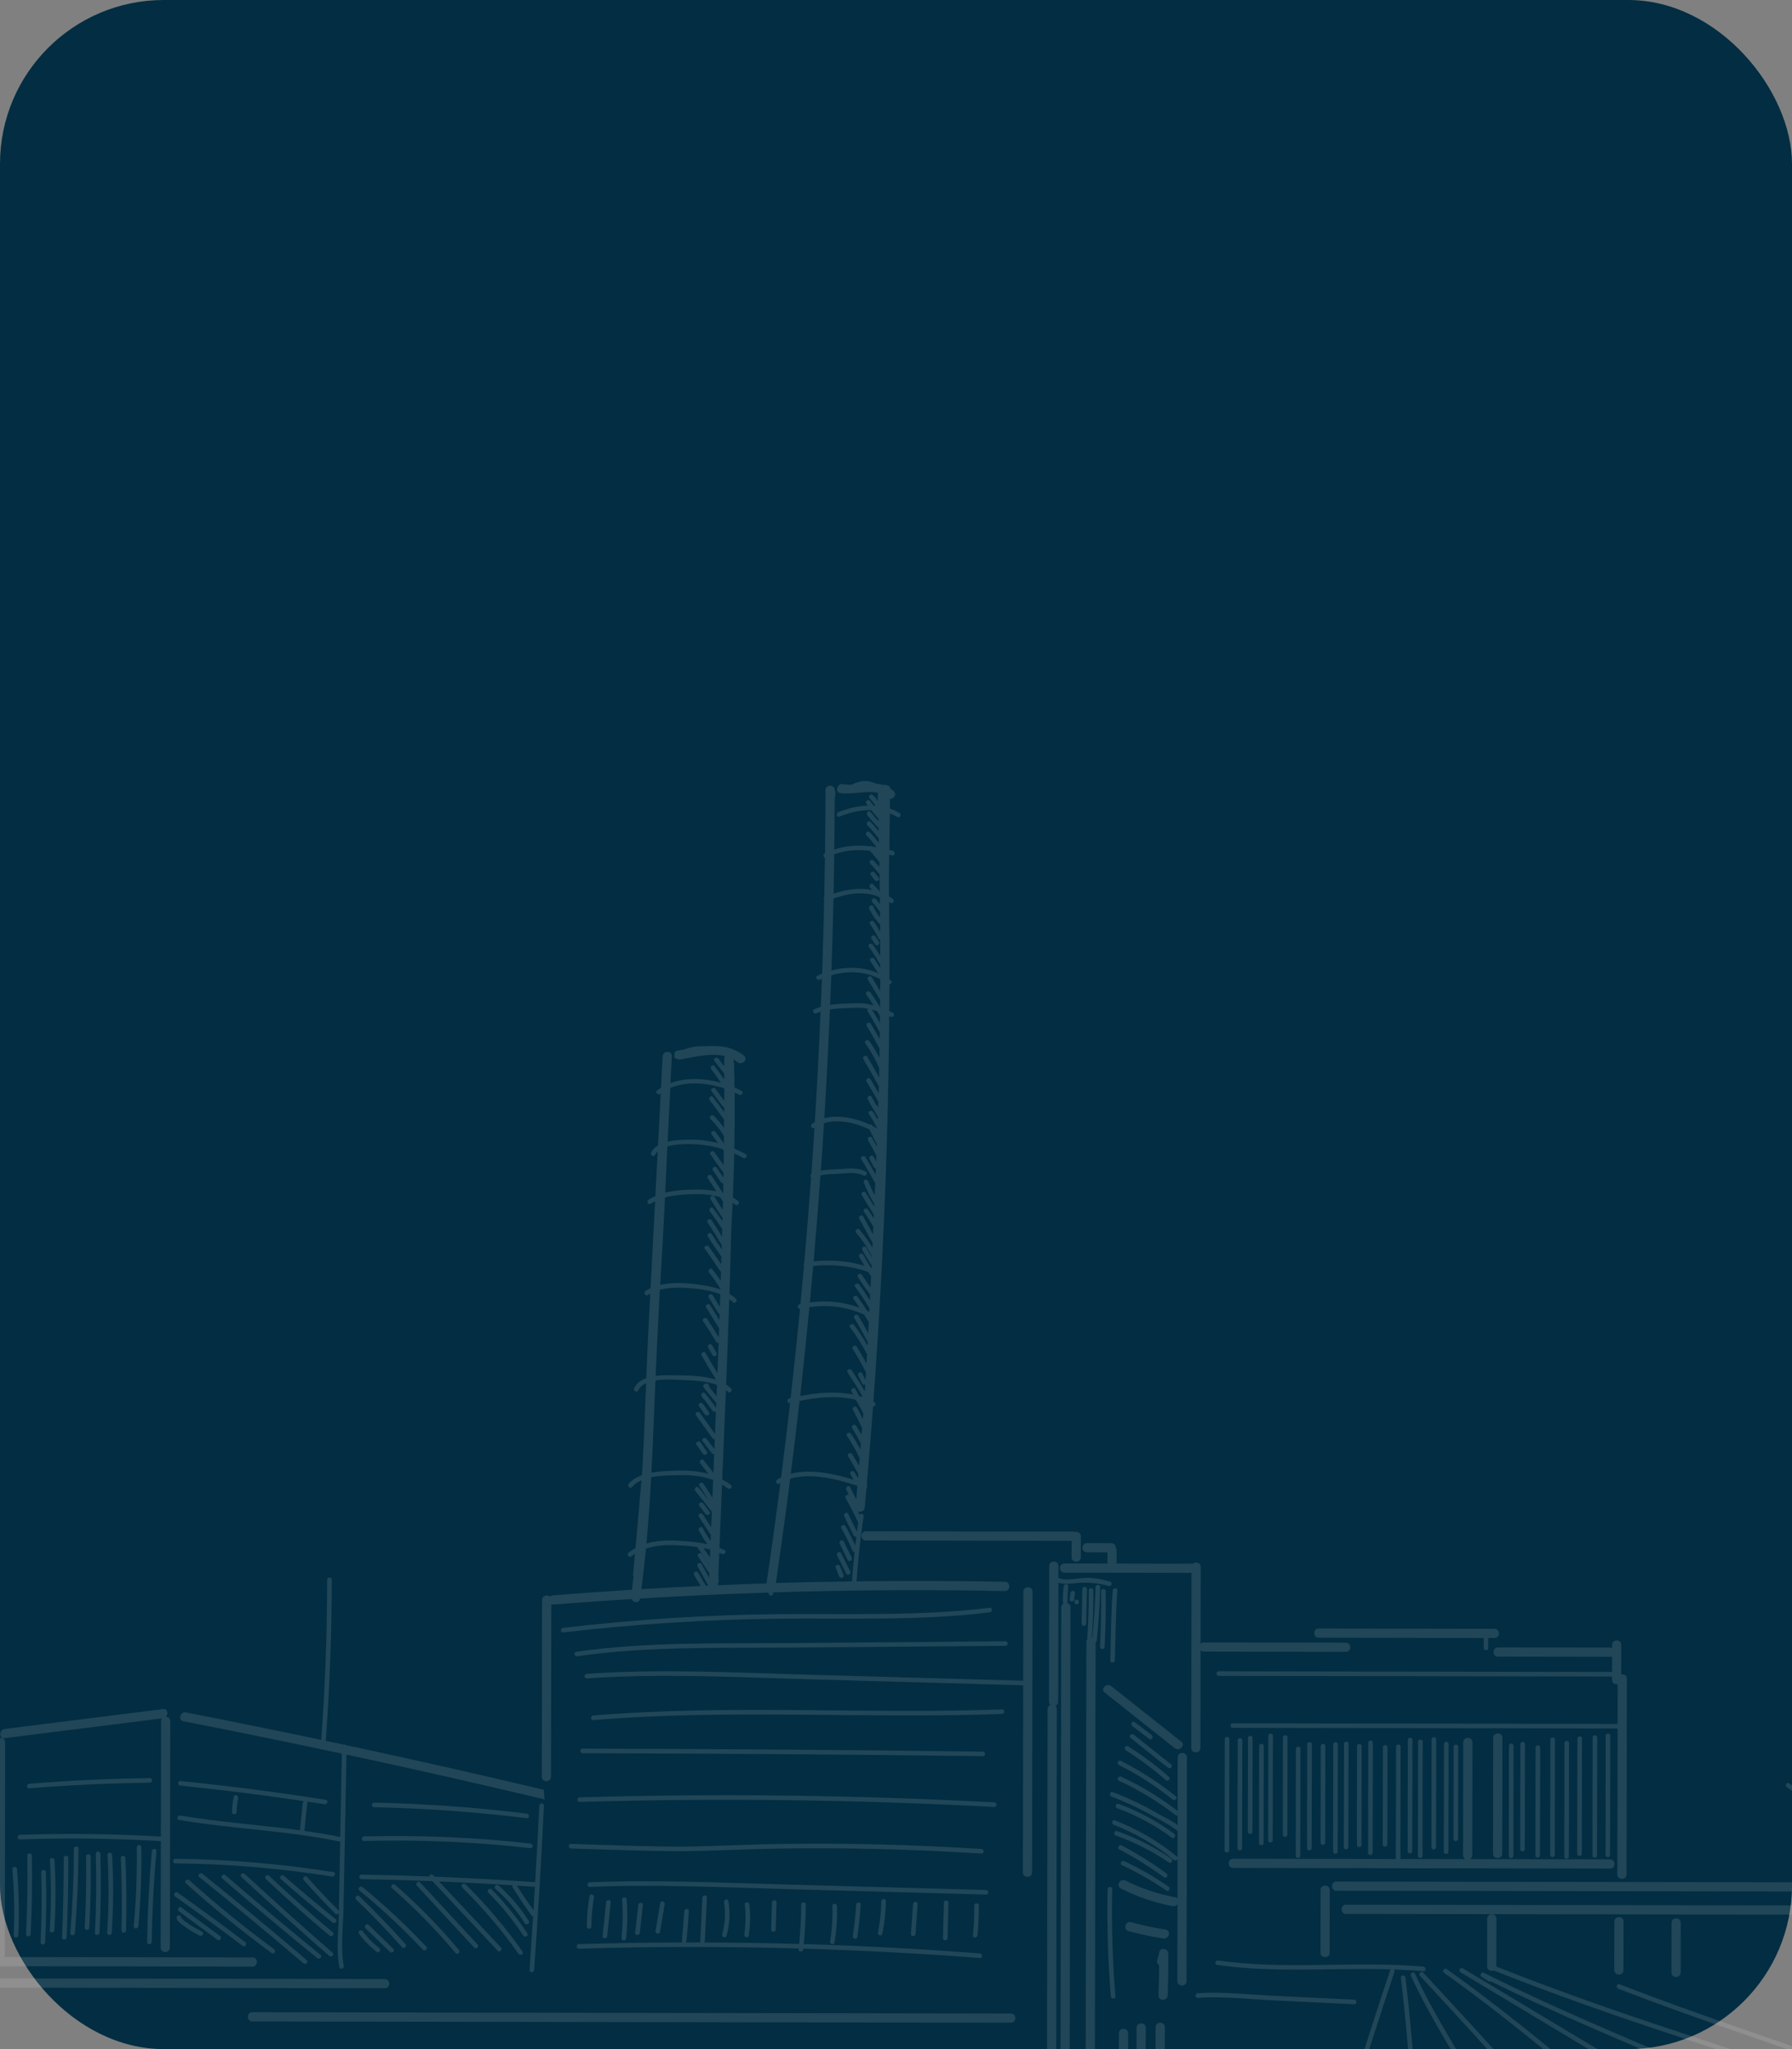 <svg width="350" height="400" viewBox="0 0 350 400" fill="none" xmlns="http://www.w3.org/2000/svg">
<rect x="0" y="0" width="350" height="400" fill="#808080" stroke="none"/>
<rect width="350" height="400" rx="32" fill="#022D42"/>
<g clip-path="url(#clip0_1077_8357)">
<path fill-rule="evenodd" clip-rule="evenodd" d="M49.308 382.101L0.779 382.021C0.872 381.889 0.94 381.733 0.94 381.531L1.01 340.11C1.012 338.948 -0.795 338.945 -0.797 340.107L-0.824 356.164C-0.845 356.118 -0.873 356.071 -0.916 356.029C-2.773 354.197 -4.576 352.315 -6.329 350.381C-6.72 349.95 -7.357 350.589 -6.971 351.019C-5.221 352.953 -3.414 354.835 -1.557 356.667C-1.298 356.923 -0.946 356.767 -0.824 356.512L-0.866 381.528C-0.867 381.73 -0.799 381.887 -0.707 382.018L-33.081 381.964C-34.244 381.962 -34.247 383.766 -33.084 383.768L49.305 383.905C50.464 383.907 50.471 382.103 49.308 382.101Z" fill="white" fill-opacity="0.12"/>
<path fill-rule="evenodd" clip-rule="evenodd" d="M32.421 335.119C32.923 334.573 32.747 333.508 31.848 333.62C21.533 334.913 11.222 336.21 0.907 337.503C-0.231 337.646 -0.248 339.45 0.904 339.307C11.151 338.02 21.398 336.734 31.645 335.448C31.535 335.587 31.456 335.753 31.456 335.977L31.418 358.507C22.248 357.97 13.067 357.855 3.885 358.167C3.305 358.187 3.3 359.089 3.883 359.069C13.065 358.761 22.247 358.872 31.417 359.409L31.382 380.185C31.38 381.347 33.186 381.35 33.188 380.188L33.262 335.98C33.263 335.43 32.851 335.148 32.421 335.119Z" fill="white" fill-opacity="0.12"/>
<path fill-rule="evenodd" clip-rule="evenodd" d="M75.149 386.321L-26.116 386.153C-27.279 386.151 -27.282 387.955 -26.119 387.957L75.146 388.126C76.309 388.128 76.316 386.323 75.149 386.321Z" fill="white" fill-opacity="0.12"/>
<path fill-rule="evenodd" clip-rule="evenodd" d="M29.279 347.099C21.41 347.196 13.55 347.562 5.704 348.199C5.128 348.244 5.123 349.147 5.703 349.101C13.549 348.465 21.408 348.098 29.278 348.001C29.861 347.991 29.862 347.089 29.279 347.099Z" fill="white" fill-opacity="0.12"/>
<path fill-rule="evenodd" clip-rule="evenodd" d="M29.649 361.35C29.127 367.258 28.822 373.173 28.73 379.103C28.718 379.682 29.621 379.687 29.633 379.105C29.725 373.175 30.03 367.256 30.552 361.352C30.602 360.773 29.699 360.775 29.649 361.35Z" fill="white" fill-opacity="0.12"/>
<path fill-rule="evenodd" clip-rule="evenodd" d="M27.615 360.605C27.609 360.026 26.706 360.021 26.712 360.603C26.781 365.752 26.584 370.886 26.12 376.017C26.07 376.595 26.973 376.59 27.024 376.018C27.487 370.888 27.688 365.754 27.615 360.605Z" fill="white" fill-opacity="0.12"/>
<path fill-rule="evenodd" clip-rule="evenodd" d="M24.494 362.704C24.467 362.125 23.564 362.12 23.591 362.702C23.807 367.414 23.849 372.123 23.724 376.838C23.709 377.421 24.612 377.422 24.627 376.84C24.752 372.124 24.707 367.416 24.494 362.704Z" fill="white" fill-opacity="0.12"/>
<path fill-rule="evenodd" clip-rule="evenodd" d="M21.902 362.097C21.871 361.522 20.964 361.513 20.998 362.095C21.282 367.159 21.259 372.223 20.93 377.286C20.894 377.865 21.797 377.866 21.834 377.287C22.162 372.224 22.185 367.161 21.902 362.097Z" fill="white" fill-opacity="0.12"/>
<path fill-rule="evenodd" clip-rule="evenodd" d="M19.606 361.869C19.589 361.29 18.686 361.285 18.703 361.867C18.858 367.006 18.803 372.144 18.542 377.281C18.512 377.86 19.416 377.862 19.445 377.283C19.706 372.145 19.761 367.011 19.606 361.869Z" fill="white" fill-opacity="0.12"/>
<path fill-rule="evenodd" clip-rule="evenodd" d="M17.708 362.394C17.698 361.816 16.795 361.811 16.805 362.393C16.89 367.034 16.8 371.668 16.54 376.305C16.507 376.884 17.41 376.885 17.443 376.306C17.703 371.669 17.793 367.032 17.708 362.394Z" fill="white" fill-opacity="0.12"/>
<path fill-rule="evenodd" clip-rule="evenodd" d="M14.433 360.885C14.406 366.381 14.172 371.871 13.736 377.353C13.689 377.931 14.592 377.929 14.64 377.354C15.076 371.872 15.309 366.387 15.336 360.886C15.34 360.308 14.434 360.302 14.433 360.885Z" fill="white" fill-opacity="0.12"/>
<path fill-rule="evenodd" clip-rule="evenodd" d="M12.443 362.685C12.448 367.851 12.34 373.014 12.118 378.173C12.092 378.755 12.995 378.753 13.021 378.174C13.243 373.015 13.351 367.853 13.346 362.686C13.347 362.107 12.443 362.106 12.443 362.685Z" fill="white" fill-opacity="0.12"/>
<path fill-rule="evenodd" clip-rule="evenodd" d="M10.651 363.132C10.617 362.553 9.713 362.548 9.748 363.131C10.011 367.694 9.999 372.253 9.707 376.816C9.671 377.395 10.574 377.396 10.611 376.817C10.899 372.258 10.914 367.699 10.651 363.132Z" fill="white" fill-opacity="0.12"/>
<path fill-rule="evenodd" clip-rule="evenodd" d="M8.962 365.463C8.946 364.884 8.042 364.879 8.059 365.461C8.187 370.024 8.14 374.583 7.919 379.146C7.889 379.725 8.793 379.726 8.822 379.147C9.043 374.585 9.09 370.026 8.962 365.463Z" fill="white" fill-opacity="0.12"/>
<path fill-rule="evenodd" clip-rule="evenodd" d="M6.228 362.22C6.218 361.641 5.315 361.636 5.324 362.218C5.419 367.335 5.339 372.448 5.089 377.557C5.059 378.136 5.963 378.138 5.992 377.559C6.242 372.45 6.322 367.336 6.228 362.22Z" fill="white" fill-opacity="0.12"/>
<path fill-rule="evenodd" clip-rule="evenodd" d="M3.324 364.854C3.275 364.279 2.372 364.274 2.421 364.853C2.776 369.16 2.865 373.468 2.683 377.785C2.658 378.364 3.561 378.366 3.587 377.787C3.768 373.466 3.679 369.162 3.324 364.854Z" fill="white" fill-opacity="0.12"/>
<path fill-rule="evenodd" clip-rule="evenodd" d="M103.604 359.882C92.813 358.643 81.979 358.202 71.122 358.479C70.542 358.495 70.537 359.394 71.12 359.381C81.978 359.104 92.812 359.544 103.602 360.784C104.178 360.849 104.176 359.947 103.604 359.882Z" fill="white" fill-opacity="0.12"/>
<path fill-rule="evenodd" clip-rule="evenodd" d="M106.239 349.379C93.375 346.332 80.483 343.413 67.558 340.654C67.44 340.547 67.263 340.515 67.106 340.557C65.947 340.31 64.788 340.078 63.63 339.831C64.401 329.36 64.792 318.868 64.799 308.372C64.8 307.789 63.897 307.788 63.896 308.37C63.889 318.806 63.502 329.235 62.741 339.644C53.943 337.79 45.138 335.986 36.311 334.27C35.173 334.048 34.687 335.788 35.828 336.01C46.158 338.019 56.467 340.131 66.758 342.325C66.653 347.747 66.552 353.169 66.45 358.591C64.125 358.115 61.786 357.735 59.439 357.404C59.447 357.376 59.461 357.354 59.465 357.326C59.649 355.54 59.837 353.751 60.021 351.961C60.032 351.844 59.996 351.756 59.947 351.688C61.095 351.86 62.24 352.026 63.388 352.205C63.957 352.295 64.204 351.425 63.632 351.335C54.203 349.846 44.736 348.623 35.236 347.67C34.66 347.612 34.662 348.514 35.234 348.572C43.305 349.384 51.351 350.402 59.371 351.602C59.246 351.669 59.143 351.786 59.125 351.964C58.941 353.735 58.76 355.507 58.576 357.278C50.8 356.221 42.946 355.711 35.203 354.402C34.634 354.305 34.388 355.175 34.96 355.272C45.408 357.036 56.054 357.345 66.441 359.507L66.375 363.019C66.312 366.357 66.246 369.694 66.184 373.036C66.163 372.989 66.138 372.947 66.095 372.904C63.994 370.788 61.953 368.618 59.972 366.392C59.585 365.958 58.947 366.593 59.331 367.027C61.311 369.253 63.352 371.426 65.458 373.539C65.71 373.791 66.051 373.646 66.176 373.401C66.176 373.469 66.172 373.533 66.172 373.597C66.106 376.991 65.641 380.634 66.279 383.983C66.388 384.551 67.26 384.311 67.151 383.743C66.481 380.23 67.025 376.279 67.091 372.714C67.158 369.188 67.224 365.659 67.294 362.133C67.419 355.592 67.543 349.055 67.668 342.515C80.604 345.281 93.507 348.204 106.375 351.261C106.287 350.636 106.235 350.011 106.239 349.379Z" fill="white" fill-opacity="0.12"/>
<path fill-rule="evenodd" clip-rule="evenodd" d="M45.642 350.766C45.438 351.742 45.326 352.729 45.307 353.727C45.295 354.309 46.198 354.311 46.21 353.728C46.229 352.812 46.33 351.907 46.517 351.009C46.631 350.441 45.761 350.198 45.642 350.766Z" fill="white" fill-opacity="0.12"/>
<path fill-rule="evenodd" clip-rule="evenodd" d="M65.11 365.453C54.897 363.82 44.589 362.948 34.245 362.852C33.665 362.848 33.664 363.75 34.243 363.754C44.506 363.849 54.735 364.704 64.871 366.323C65.436 366.412 65.683 365.543 65.11 365.453Z" fill="white" fill-opacity="0.12"/>
<path fill-rule="evenodd" clip-rule="evenodd" d="M65.581 374.65C62.154 371.903 58.788 369.081 55.486 366.186C55.052 365.805 54.408 366.439 54.844 366.82C58.147 369.716 61.513 372.538 64.94 375.285C65.391 375.648 66.032 375.013 65.581 374.65Z" fill="white" fill-opacity="0.12"/>
<path fill-rule="evenodd" clip-rule="evenodd" d="M65.006 377.21C60.748 373.656 56.601 369.973 52.564 366.167C52.142 365.769 51.501 366.403 51.923 366.805C55.96 370.612 60.107 374.294 64.365 377.848C64.809 378.218 65.454 377.584 65.006 377.21Z" fill="white" fill-opacity="0.12"/>
<path fill-rule="evenodd" clip-rule="evenodd" d="M64.94 381.176C59.152 376.124 53.432 370.991 47.783 365.779C47.357 365.385 46.716 366.022 47.142 366.414C52.791 371.625 58.511 376.755 64.302 381.811C64.736 382.195 65.377 381.56 64.94 381.176Z" fill="white" fill-opacity="0.12"/>
<path fill-rule="evenodd" clip-rule="evenodd" d="M62.599 381.603C56.335 376.507 50.145 371.324 44.035 366.051C43.598 365.674 42.953 366.308 43.393 366.689C49.504 371.962 55.694 377.145 61.958 382.241C62.405 382.604 63.05 381.969 62.599 381.603Z" fill="white" fill-opacity="0.12"/>
<path fill-rule="evenodd" clip-rule="evenodd" d="M59.905 382.622C53.208 376.905 46.422 371.29 39.55 365.786C39.102 365.426 38.458 366.057 38.909 366.42C45.781 371.928 52.567 377.539 59.264 383.26C59.704 383.634 60.349 382.999 59.905 382.622Z" fill="white" fill-opacity="0.12"/>
<path fill-rule="evenodd" clip-rule="evenodd" d="M53.529 380.494C47.786 376.266 42.257 371.772 36.949 367.015C36.516 366.628 35.875 367.262 36.308 367.653C41.676 372.463 47.266 377 53.073 381.274C53.542 381.616 53.995 380.835 53.529 380.494Z" fill="white" fill-opacity="0.12"/>
<path fill-rule="evenodd" clip-rule="evenodd" d="M47.868 379.096C43.518 375.811 39.124 372.594 34.677 369.44C34.201 369.102 33.748 369.886 34.221 370.217C38.664 373.37 43.061 376.588 47.412 379.872C47.877 380.225 48.326 379.441 47.868 379.096Z" fill="white" fill-opacity="0.12"/>
<path fill-rule="evenodd" clip-rule="evenodd" d="M42.953 377.901C40.442 376.05 37.935 374.2 35.424 372.353C34.955 372.007 34.502 372.788 34.967 373.129C37.478 374.98 39.989 376.831 42.497 378.681C42.966 379.023 43.415 378.243 42.953 377.901Z" fill="white" fill-opacity="0.12"/>
<path fill-rule="evenodd" clip-rule="evenodd" d="M39.46 377.069C38.717 376.705 38 376.306 37.311 375.851C36.65 375.409 35.634 374.864 35.301 374.107C35.071 373.578 34.288 374.035 34.521 374.561C34.847 375.303 35.703 375.812 36.346 376.275C37.184 376.877 38.076 377.393 39.003 377.845C39.522 378.102 39.982 377.325 39.46 377.069Z" fill="white" fill-opacity="0.12"/>
<path fill-rule="evenodd" clip-rule="evenodd" d="M103.271 374.983C101.643 372.402 99.684 370.091 97.397 368.07C96.964 367.686 96.323 368.32 96.76 368.708C98.99 370.679 100.906 372.919 102.495 375.44C102.8 375.927 103.583 375.477 103.271 374.983Z" fill="white" fill-opacity="0.12"/>
<path fill-rule="evenodd" clip-rule="evenodd" d="M102.991 377.387C100.948 374.305 98.631 371.45 96.025 368.825C95.617 368.413 94.975 369.047 95.387 369.463C97.936 372.031 100.214 374.822 102.211 377.84C102.531 378.324 103.314 377.874 102.991 377.387Z" fill="white" fill-opacity="0.12"/>
<path fill-rule="evenodd" clip-rule="evenodd" d="M102.056 380.952C98.732 376.249 95.02 371.864 90.913 367.82C90.501 367.411 89.859 368.049 90.275 368.458C94.326 372.449 97.995 376.762 101.277 381.405C101.61 381.874 102.393 381.425 102.056 380.952Z" fill="white" fill-opacity="0.12"/>
<path fill-rule="evenodd" clip-rule="evenodd" d="M105.337 352.464C105.101 357.467 104.815 362.466 104.518 367.465C104.462 367.433 104.398 367.412 104.319 367.405C97.841 366.943 91.359 366.595 84.873 366.339C84.777 366.236 84.685 366.136 84.589 366.037C84.302 365.727 83.892 365.979 83.835 366.302C79.429 366.135 75.02 366.003 70.611 365.932C70.028 365.924 70.026 366.826 70.609 366.834C75.228 366.909 79.851 367.048 84.466 367.226C88.712 371.75 92.957 376.277 97.199 380.801C97.597 381.224 98.238 380.59 97.84 380.166C93.808 375.87 89.779 371.571 85.746 367.274C90.547 367.471 95.34 367.727 100.133 368.037C100.058 368.157 100.04 368.307 100.136 368.466C101.299 370.336 102.526 372.16 103.821 373.937C103.899 374.044 104.002 374.097 104.109 374.119C103.886 377.598 103.674 381.081 103.426 384.557C103.386 385.136 104.289 385.134 104.33 384.559C105.094 373.868 105.731 363.171 106.24 352.462C106.266 351.883 105.362 351.885 105.337 352.464ZM104.193 372.894C103.068 371.326 101.99 369.727 100.968 368.088C102.085 368.161 103.201 368.223 104.318 368.307C104.375 368.31 104.424 368.299 104.471 368.285C104.376 369.823 104.288 371.357 104.193 372.894Z" fill="white" fill-opacity="0.12"/>
<path fill-rule="evenodd" clip-rule="evenodd" d="M93.26 379.558C89.53 375.529 85.799 371.503 82.072 367.474C81.675 367.047 81.037 367.685 81.431 368.112L92.619 380.196C93.017 380.623 93.654 379.985 93.26 379.558Z" fill="white" fill-opacity="0.12"/>
<path fill-rule="evenodd" clip-rule="evenodd" d="M89.627 380.643C85.82 376.077 81.666 371.841 77.178 367.938C76.741 367.558 76.1 368.192 76.54 368.573C81.028 372.476 85.182 376.712 88.99 381.277C89.362 381.725 90 381.088 89.627 380.643Z" fill="white" fill-opacity="0.12"/>
<path fill-rule="evenodd" clip-rule="evenodd" d="M83.244 379.981C79.353 375.848 75.213 371.985 70.824 368.384C70.377 368.018 69.736 368.653 70.187 369.019C74.576 372.616 78.716 376.483 82.606 380.616C83.004 381.042 83.641 380.404 83.244 379.981Z" fill="white" fill-opacity="0.12"/>
<path fill-rule="evenodd" clip-rule="evenodd" d="M79.182 379.493C76.303 376.272 73.304 373.156 70.19 370.157C69.771 369.755 69.13 370.39 69.549 370.795C72.663 373.794 75.659 376.906 78.541 380.132C78.931 380.565 79.569 379.924 79.182 379.493Z" fill="white" fill-opacity="0.12"/>
<path fill-rule="evenodd" clip-rule="evenodd" d="M76.808 380.391C75.221 378.855 73.634 377.318 72.043 375.785C71.624 375.379 70.987 376.018 71.402 376.419C72.989 377.956 74.58 379.493 76.167 381.026C76.586 381.431 77.227 380.797 76.808 380.391Z" fill="white" fill-opacity="0.12"/>
<path fill-rule="evenodd" clip-rule="evenodd" d="M74.053 380.253C72.842 379.331 71.77 378.236 70.876 377.006C70.539 376.54 69.753 376.989 70.097 377.459C71.09 378.824 72.254 380.008 73.597 381.03C74.059 381.382 74.508 380.601 74.053 380.253Z" fill="white" fill-opacity="0.12"/>
<path fill-rule="evenodd" clip-rule="evenodd" d="M102.88 354.026C92.982 352.809 83.033 352.093 73.059 351.881C72.476 351.869 72.474 352.768 73.058 352.783C83.028 352.998 92.977 353.714 102.878 354.931C103.454 355 103.449 354.094 102.88 354.026Z" fill="white" fill-opacity="0.12"/>
<path fill-rule="evenodd" clip-rule="evenodd" d="M199.867 310.718L199.838 328.089C185.81 327.693 171.778 327.3 157.751 326.904C143.385 326.5 128.952 325.73 114.599 326.743C114.022 326.785 114.017 327.687 114.597 327.645C128.951 326.629 143.383 327.402 157.749 327.806C171.78 328.202 185.808 328.595 199.836 328.991L199.775 365.505C199.773 366.666 201.579 366.669 201.581 365.508L201.673 310.721C201.675 309.56 199.869 309.553 199.867 310.718Z" fill="white" fill-opacity="0.12"/>
<path fill-rule="evenodd" clip-rule="evenodd" d="M208.435 312.944C208.471 312.88 208.499 312.809 208.499 312.713C208.48 311.698 208.531 310.682 208.65 309.67C208.719 309.095 207.816 309.101 207.747 309.669C207.628 310.681 207.577 311.692 207.596 312.712C207.6 312.847 207.653 312.95 207.731 313.021C207.475 313.155 207.279 313.393 207.278 313.769L207.112 412.753C207.11 413.914 208.916 413.917 208.918 412.756L209.084 313.772C209.085 313.304 208.787 313.037 208.435 312.944Z" fill="white" fill-opacity="0.12"/>
<path fill-rule="evenodd" clip-rule="evenodd" d="M213.977 309.814C213.889 313.119 213.678 316.414 213.359 319.705C213.327 319.695 213.292 319.695 213.26 319.688C213.475 316.62 213.572 313.549 213.556 310.474C213.554 309.895 212.65 309.89 212.653 310.472C212.669 313.565 212.571 316.65 212.353 319.732C212.346 319.817 212.367 319.885 212.395 319.945C212.267 320.087 212.181 320.279 212.181 320.527L212.038 405.485C212.036 406.646 213.843 406.649 213.844 405.488L213.987 320.623C214.108 320.552 214.201 320.438 214.219 320.271C214.569 316.792 214.792 313.309 214.883 309.815C214.895 309.233 213.992 309.231 213.977 309.814Z" fill="white" fill-opacity="0.12"/>
<path fill-rule="evenodd" clip-rule="evenodd" d="M216.795 308.741C215.32 308.323 213.888 308.011 212.352 308.009C210.559 308.006 208.439 308.72 206.723 308.007L206.726 305.699C206.728 304.537 204.922 304.534 204.92 305.696L204.876 332.16C204.875 332.451 204.989 332.668 205.155 332.814C204.849 332.931 204.607 333.193 204.606 333.616L204.472 413.545C204.47 414.707 206.277 414.71 206.279 413.548L206.413 333.619C206.413 333.327 206.3 333.111 206.133 332.965C206.439 332.852 206.681 332.586 206.682 332.163L206.721 308.962C207.855 309.312 208.936 309.15 210.195 309.032C212.403 308.826 214.419 308.999 216.552 309.607C217.113 309.767 217.353 308.901 216.795 308.741Z" fill="white" fill-opacity="0.12"/>
<path fill-rule="evenodd" clip-rule="evenodd" d="M218.53 396.897L218.519 403.647C218.517 404.808 220.323 404.811 220.325 403.65L220.337 396.9C220.339 395.738 218.532 395.732 218.53 396.897Z" fill="white" fill-opacity="0.12"/>
<path fill-rule="evenodd" clip-rule="evenodd" d="M221.977 395.844L221.963 403.915C221.961 405.076 223.767 405.079 223.769 403.918L223.783 395.847C223.785 394.686 221.979 394.679 221.977 395.844Z" fill="white" fill-opacity="0.12"/>
<path fill-rule="evenodd" clip-rule="evenodd" d="M225.705 395.715L225.696 401.14C225.694 402.302 227.501 402.305 227.503 401.143L227.512 395.718C227.514 394.556 225.707 394.553 225.705 395.715Z" fill="white" fill-opacity="0.12"/>
<path fill-rule="evenodd" clip-rule="evenodd" d="M210.067 299.034C209.986 299.009 209.904 298.98 209.808 298.98L169.124 298.913C167.961 298.911 167.958 300.715 169.121 300.716L209.3 300.783L209.295 303.983C209.293 305.144 211.099 305.147 211.101 303.986L211.108 299.884C211.105 299.245 210.558 298.967 210.067 299.034Z" fill="white" fill-opacity="0.12"/>
<path fill-rule="evenodd" clip-rule="evenodd" d="M262.855 320.655L235.146 320.609C234.858 320.608 234.645 320.718 234.499 320.884L234.524 305.878C234.525 304.998 233.491 304.787 232.989 305.237L218.061 305.212C218.071 305.159 218.093 305.116 218.093 305.056L218.097 302.673C218.097 302.463 218.026 302.307 217.931 302.172C217.946 301.714 217.662 301.241 217.065 301.24L212.292 301.232C211.13 301.23 211.127 303.034 212.289 303.036L216.29 303.043L216.287 305.053C216.286 305.113 216.308 305.156 216.318 305.209L207.912 305.195C206.749 305.193 206.746 306.997 207.909 306.999L232.715 307.04L232.658 341.207C232.656 342.368 234.463 342.371 234.465 341.21L234.497 322.134C234.642 322.298 234.855 322.412 235.143 322.412L262.852 322.458C264.015 322.46 264.021 320.657 262.855 320.655Z" fill="white" fill-opacity="0.12"/>
<path fill-rule="evenodd" clip-rule="evenodd" d="M230.021 343.056L230.003 353.51C226.58 350.869 222.906 348.64 218.977 346.83C218.454 346.591 217.991 347.364 218.52 347.607C222.468 349.424 226.159 351.66 229.596 354.322C229.746 354.436 229.888 354.425 230.005 354.355L230.002 356.279C228.823 355.351 227.039 354.563 226.393 354.178C223.508 352.462 220.477 351.037 217.346 349.835C216.803 349.624 216.567 350.497 217.103 350.704C219.541 351.642 221.918 352.715 224.21 353.972C224.867 354.332 229.013 356.455 229.997 357.462L229.988 362.532C229.963 362.497 229.942 362.461 229.906 362.429C226.231 359.426 222.185 357.062 217.757 355.339C217.213 355.129 216.977 355.998 217.517 356.209C221.792 357.871 225.718 360.16 229.265 363.064C229.524 363.277 229.848 363.146 229.987 362.93L229.974 370.635C229.868 370.507 229.726 370.397 229.506 370.358C226.118 369.723 222.905 368.653 219.828 367.096C218.794 366.572 217.874 368.126 218.915 368.653C222.123 370.278 225.485 371.434 229.022 372.097C229.446 372.176 229.78 371.984 229.973 371.701L229.947 386.721C229.945 387.882 231.752 387.885 231.754 386.724L231.827 343.059C231.829 341.898 230.023 341.895 230.021 343.056Z" fill="white" fill-opacity="0.12"/>
<path fill-rule="evenodd" clip-rule="evenodd" d="M197.44 393.047L49.282 392.8C48.119 392.798 48.116 394.603 49.279 394.605L197.437 394.852C198.603 394.853 198.606 393.049 197.44 393.047Z" fill="white" fill-opacity="0.12"/>
<path fill-rule="evenodd" clip-rule="evenodd" d="M230.717 339.984C226.157 336.369 221.597 332.75 217.037 329.134C216.139 328.419 214.85 329.685 215.759 330.407C220.318 334.026 224.878 337.641 229.438 341.257C230.34 341.972 231.626 340.703 230.717 339.984Z" fill="white" fill-opacity="0.12"/>
<path fill-rule="evenodd" clip-rule="evenodd" d="M227.665 376.677C225.387 376.308 223.136 375.824 220.908 375.228C219.785 374.927 219.302 376.663 220.425 376.967C222.653 377.563 224.904 378.047 227.179 378.416C228.32 378.599 228.814 376.864 227.665 376.677Z" fill="white" fill-opacity="0.12"/>
<path fill-rule="evenodd" clip-rule="evenodd" d="M228.181 381.34C228.169 380.36 226.601 380.062 226.408 381.095C226.307 381.628 226.182 382.125 226.017 382.643C225.874 383.087 226.073 383.421 226.378 383.602C226.375 385.569 226.347 387.537 226.265 389.5C226.217 390.661 228.024 390.661 228.072 389.503C228.183 386.783 228.22 384.06 228.181 381.34Z" fill="white" fill-opacity="0.12"/>
<path fill-rule="evenodd" clip-rule="evenodd" d="M193.317 313.849C179.51 315.535 165.6 314.94 151.724 315.091C137.777 315.241 123.85 316.149 109.996 317.763C109.427 317.829 109.419 318.731 109.995 318.665C123.848 317.051 137.775 316.147 151.722 315.993C165.598 315.838 179.505 316.437 193.316 314.751C193.885 314.681 193.893 313.779 193.317 313.849Z" fill="white" fill-opacity="0.12"/>
<path fill-rule="evenodd" clip-rule="evenodd" d="M196.375 320.385C182.225 320.5 168.075 320.619 153.926 320.734C140.121 320.846 126.225 320.474 112.527 322.444C111.955 322.525 112.195 323.395 112.764 323.314C126.668 321.313 140.806 321.742 154.817 321.626C168.668 321.511 182.522 321.399 196.373 321.284C196.953 321.285 196.958 320.383 196.375 320.385Z" fill="white" fill-opacity="0.12"/>
<path fill-rule="evenodd" clip-rule="evenodd" d="M195.717 333.681C169.106 334.67 142.439 332.669 115.864 334.88C115.288 334.929 115.283 335.83 115.863 335.782C142.434 333.571 169.104 335.572 195.715 334.583C196.292 334.563 196.297 333.661 195.717 333.681Z" fill="white" fill-opacity="0.12"/>
<path fill-rule="evenodd" clip-rule="evenodd" d="M191.956 341.923C165.894 341.592 139.833 341.4 113.771 341.345C113.191 341.344 113.186 342.247 113.769 342.247C139.835 342.302 165.896 342.494 191.955 342.825C192.538 342.833 192.539 341.931 191.956 341.923Z" fill="white" fill-opacity="0.12"/>
<path fill-rule="evenodd" clip-rule="evenodd" d="M194.194 351.835C167.231 350.401 140.213 350.072 113.221 350.855C112.641 350.872 112.636 351.773 113.219 351.757C140.211 350.974 167.229 351.3 194.192 352.737C194.775 352.766 194.777 351.868 194.194 351.835Z" fill="white" fill-opacity="0.12"/>
<path fill-rule="evenodd" clip-rule="evenodd" d="M191.689 360.935C178.21 360.071 164.701 359.736 151.198 359.973C144.627 360.09 138.058 360.502 131.487 360.462C124.833 360.423 118.173 360.131 111.52 359.939C110.937 359.924 110.939 360.822 111.519 360.841C118.172 361.033 124.828 361.321 131.485 361.364C138.056 361.404 144.625 360.988 151.197 360.875C164.703 360.638 178.212 360.973 191.688 361.837C192.267 361.874 192.265 360.972 191.689 360.935Z" fill="white" fill-opacity="0.12"/>
<path fill-rule="evenodd" clip-rule="evenodd" d="M192.587 368.94C179.548 368.581 166.508 368.225 153.469 367.866C140.721 367.515 127.938 366.908 115.189 367.437C114.609 367.461 114.604 368.363 115.188 368.339C127.937 367.806 140.72 368.417 153.467 368.768C166.507 369.128 179.546 369.483 192.586 369.842C193.169 369.857 193.17 368.955 192.587 368.94Z" fill="white" fill-opacity="0.12"/>
<path fill-rule="evenodd" clip-rule="evenodd" d="M191.375 381.323C179.927 380.434 168.463 379.836 156.988 379.494C157.241 376.93 157.377 374.36 157.385 371.782C157.386 371.203 156.483 371.198 156.482 371.78C156.474 374.351 156.338 376.911 156.089 379.467C149.905 379.29 143.721 379.205 137.537 379.184C137.608 379.114 137.658 379.021 137.666 378.897L138.078 370.429C138.108 369.85 137.204 369.848 137.175 370.427L136.762 378.896C136.755 379.02 136.798 379.109 136.858 379.18C135.88 379.178 134.906 379.184 133.928 379.182C134.003 379.111 134.063 379.015 134.074 378.891C134.269 376.953 134.429 375.01 134.55 373.065C134.586 372.486 133.683 372.488 133.647 373.063C133.526 375.009 133.366 376.951 133.171 378.89C133.16 379.017 133.199 379.113 133.259 379.184C126.528 379.198 119.796 379.293 113.064 379.502C112.484 379.519 112.479 380.421 113.063 380.404C127.376 379.963 141.693 379.962 156.002 380.369C155.998 380.419 155.991 380.472 155.987 380.522C155.922 381.097 156.825 381.095 156.89 380.524C156.894 380.481 156.898 380.438 156.901 380.396C168.404 380.738 179.897 381.336 191.374 382.225C191.954 382.268 191.951 381.367 191.375 381.323Z" fill="white" fill-opacity="0.12"/>
<path fill-rule="evenodd" clip-rule="evenodd" d="M184.346 371.434C184.289 373.728 184.228 376.022 184.171 378.315C184.156 378.898 185.059 378.899 185.074 378.317C185.131 376.023 185.192 373.729 185.249 371.436C185.261 370.853 184.361 370.852 184.346 371.434Z" fill="white" fill-opacity="0.12"/>
<path fill-rule="evenodd" clip-rule="evenodd" d="M172.125 371.148C172.096 373.204 171.876 375.228 171.464 377.244C171.349 377.808 172.216 378.055 172.334 377.487C172.768 375.392 172.999 373.291 173.031 371.153C173.032 370.571 172.133 370.566 172.125 371.148Z" fill="white" fill-opacity="0.12"/>
<path fill-rule="evenodd" clip-rule="evenodd" d="M167.209 371.8C167.081 373.841 166.871 375.876 166.562 377.899C166.476 378.467 167.343 378.714 167.433 378.139C167.753 376.037 167.98 373.925 168.112 371.798C168.148 371.223 167.245 371.221 167.209 371.8Z" fill="white" fill-opacity="0.12"/>
<path fill-rule="evenodd" clip-rule="evenodd" d="M163.47 372.06C163.449 371.481 162.546 371.476 162.566 372.058C162.648 374.377 162.505 376.671 162.121 378.964C162.028 379.532 162.895 379.778 162.992 379.207C163.39 376.832 163.554 374.46 163.47 372.06Z" fill="white" fill-opacity="0.12"/>
<path fill-rule="evenodd" clip-rule="evenodd" d="M150.77 371.375C150.717 373.139 150.661 374.904 150.608 376.669C150.59 377.248 151.493 377.249 151.512 376.67C151.564 374.906 151.617 373.141 151.673 371.376C151.692 370.798 150.789 370.796 150.77 371.375Z" fill="white" fill-opacity="0.12"/>
<path fill-rule="evenodd" clip-rule="evenodd" d="M146.369 371.767C146.306 371.195 145.403 371.187 145.466 371.766C145.676 373.715 145.655 375.657 145.367 377.599C145.285 378.167 146.152 378.414 146.238 377.842C146.537 375.815 146.59 373.806 146.369 371.767Z" fill="white" fill-opacity="0.12"/>
<path fill-rule="evenodd" clip-rule="evenodd" d="M142.271 371.104C142.176 370.532 141.305 370.772 141.4 371.344C141.748 373.461 141.62 375.549 141.037 377.614C140.88 378.175 141.75 378.414 141.908 377.854C142.537 375.625 142.648 373.388 142.271 371.104Z" fill="white" fill-opacity="0.12"/>
<path fill-rule="evenodd" clip-rule="evenodd" d="M128.953 371.486C128.645 373.292 128.339 375.103 128.03 376.91C127.933 377.478 128.804 377.724 128.901 377.153C129.21 375.342 129.515 373.535 129.824 371.725C129.921 371.157 129.05 370.914 128.953 371.486Z" fill="white" fill-opacity="0.12"/>
<path fill-rule="evenodd" clip-rule="evenodd" d="M124.663 371.856C124.46 373.667 124.262 375.477 124.063 377.288C123.998 377.863 124.901 377.861 124.966 377.289C125.165 375.479 125.367 373.668 125.566 371.857C125.631 371.282 124.724 371.284 124.663 371.856Z" fill="white" fill-opacity="0.12"/>
<path fill-rule="evenodd" clip-rule="evenodd" d="M122.394 370.797C122.349 370.226 121.445 370.217 121.491 370.796C121.693 373.321 121.656 375.828 121.385 378.345C121.324 378.92 122.227 378.918 122.289 378.346C122.56 375.829 122.596 373.322 122.394 370.797Z" fill="white" fill-opacity="0.12"/>
<path fill-rule="evenodd" clip-rule="evenodd" d="M118.379 371.313C118.151 373.521 117.923 375.733 117.695 377.941C117.637 378.517 118.541 378.515 118.599 377.943C118.826 375.735 119.054 373.523 119.282 371.315C119.34 370.739 118.436 370.741 118.379 371.313Z" fill="white" fill-opacity="0.12"/>
<path fill-rule="evenodd" clip-rule="evenodd" d="M115.145 370.132C114.804 372.102 114.619 374.08 114.601 376.075C114.597 376.657 115.5 376.659 115.505 376.077C115.518 374.159 115.685 372.263 116.016 370.371C116.113 369.807 115.245 369.564 115.145 370.132Z" fill="white" fill-opacity="0.12"/>
<path fill-rule="evenodd" clip-rule="evenodd" d="M178.329 371.686C178.19 373.628 178.055 375.566 177.917 377.509C177.877 378.087 178.78 378.085 178.82 377.51C178.955 375.568 179.094 373.629 179.228 371.687C179.272 371.109 178.369 371.107 178.329 371.686Z" fill="white" fill-opacity="0.12"/>
<path fill-rule="evenodd" clip-rule="evenodd" d="M190.291 371.969C190.312 373.915 190.22 375.853 190.014 377.792C189.953 378.367 190.856 378.365 190.918 377.793C191.12 375.858 191.212 373.92 191.194 371.97C191.188 371.391 190.285 371.39 190.291 371.969Z" fill="white" fill-opacity="0.12"/>
<path fill-rule="evenodd" clip-rule="evenodd" d="M217.327 310.475C216.999 315.008 216.981 319.571 216.845 324.113C216.827 324.695 217.73 324.693 217.748 324.114C217.888 319.573 217.902 315.01 218.23 310.476C218.274 309.897 217.371 309.899 217.327 310.475Z" fill="white" fill-opacity="0.12"/>
<path fill-rule="evenodd" clip-rule="evenodd" d="M215.056 310.609C215.11 314.227 215.04 317.845 214.849 321.46C214.82 322.042 215.723 322.04 215.753 321.461C215.94 317.847 216.01 314.232 215.959 310.61C215.949 310.031 215.046 310.026 215.056 310.609Z" fill="white" fill-opacity="0.12"/>
<path fill-rule="evenodd" clip-rule="evenodd" d="M211.387 310.204L211.247 316.954C211.236 317.533 212.139 317.534 212.15 316.955L212.29 310.205C212.301 309.627 211.398 309.625 211.387 310.204Z" fill="white" fill-opacity="0.12"/>
<path fill-rule="evenodd" clip-rule="evenodd" d="M210.299 312.27C209.716 312.269 209.715 313.171 210.298 313.172C210.881 313.173 210.882 312.271 210.299 312.27Z" fill="white" fill-opacity="0.12"/>
<path fill-rule="evenodd" clip-rule="evenodd" d="M209.055 310.996C209.009 311.393 208.965 311.791 208.922 312.185C208.857 312.764 209.76 312.758 209.825 312.187C209.868 311.789 209.915 311.395 209.959 310.997C210.024 310.422 209.12 310.424 209.055 310.996Z" fill="white" fill-opacity="0.12"/>
<path fill-rule="evenodd" clip-rule="evenodd" d="M224.924 338.686C223.823 337.847 222.718 337.007 221.614 336.167C221.152 335.815 220.699 336.599 221.157 336.944C222.262 337.784 223.363 338.623 224.467 339.463C224.929 339.816 225.382 339.035 224.924 338.686Z" fill="white" fill-opacity="0.12"/>
<path fill-rule="evenodd" clip-rule="evenodd" d="M228.75 344.434C226.318 342.499 223.885 340.559 221.452 338.627C221.001 338.268 220.357 338.902 220.811 339.262C223.244 341.197 225.676 343.133 228.113 345.072C228.557 345.428 229.205 344.794 228.75 344.434Z" fill="white" fill-opacity="0.12"/>
<path fill-rule="evenodd" clip-rule="evenodd" d="M228.32 346.852C225.816 344.65 223.153 342.664 220.325 340.891C219.831 340.582 219.375 341.362 219.868 341.668C222.629 343.399 225.232 345.338 227.682 347.487C228.115 347.871 228.76 347.237 228.32 346.852Z" fill="white" fill-opacity="0.12"/>
<path fill-rule="evenodd" clip-rule="evenodd" d="M229.66 350.655C226.329 347.972 222.766 345.665 218.943 343.745C218.425 343.485 217.968 344.262 218.487 344.522C222.239 346.406 225.752 348.656 229.023 351.289C229.47 351.652 230.115 351.021 229.66 350.655Z" fill="white" fill-opacity="0.12"/>
<path fill-rule="evenodd" clip-rule="evenodd" d="M229.333 357.961C225.995 355.488 222.368 353.546 218.465 352.123C217.918 351.923 217.682 352.793 218.222 352.993C222.064 354.394 225.595 356.311 228.877 358.738C229.346 359.087 229.799 358.303 229.333 357.961Z" fill="white" fill-opacity="0.12"/>
<path fill-rule="evenodd" clip-rule="evenodd" d="M228.745 362.791C225.453 360.552 221.928 358.774 218.179 357.443C217.632 357.247 217.392 358.117 217.936 358.313C221.621 359.622 225.057 361.372 228.289 363.568C228.769 363.899 229.221 363.118 228.745 362.791Z" fill="white" fill-opacity="0.12"/>
<path fill-rule="evenodd" clip-rule="evenodd" d="M227.815 365.698C225.038 363.669 222.128 361.854 219.084 360.251C218.569 359.98 218.112 360.757 218.627 361.027C221.672 362.63 224.581 364.446 227.359 366.475C227.828 366.816 228.281 366.036 227.815 365.698Z" fill="white" fill-opacity="0.12"/>
<path fill-rule="evenodd" clip-rule="evenodd" d="M228.241 368.278C225.495 366.377 222.611 364.729 219.58 363.324C219.057 363.082 218.594 363.859 219.123 364.101C222.154 365.509 225.035 367.158 227.785 369.055C228.264 369.386 228.717 368.606 228.241 368.278Z" fill="white" fill-opacity="0.12"/>
<path fill-rule="evenodd" clip-rule="evenodd" d="M171.626 171.352C171.371 171.017 171.115 170.687 170.86 170.352C170.512 169.897 169.725 170.347 170.08 170.806C170.335 171.14 170.591 171.471 170.846 171.805C171.194 172.26 171.981 171.814 171.626 171.352Z" fill="white" fill-opacity="0.12"/>
<path fill-rule="evenodd" clip-rule="evenodd" d="M171.682 183.872C171.452 183.513 171.221 183.154 170.991 182.795C170.678 182.308 169.895 182.758 170.211 183.249C170.442 183.608 170.672 183.967 170.903 184.326C171.215 184.813 171.998 184.363 171.682 183.872Z" fill="white" fill-opacity="0.12"/>
<path fill-rule="evenodd" clip-rule="evenodd" d="M196.264 308.762C186.61 308.572 176.955 308.559 167.304 308.682C167.556 304.875 167.957 301.087 168.497 297.31C168.533 297.236 168.543 297.15 168.533 297.062C168.583 296.721 168.626 296.376 168.677 296.036C168.756 295.517 168.141 295.289 167.877 295.676C167.774 295.466 167.672 295.26 167.565 295.05C168.081 295.257 168.838 294.995 168.904 294.261C169.016 293.007 169.121 291.754 169.23 290.501C169.426 290.352 169.473 290.018 169.292 289.812C169.734 284.735 170.144 279.651 170.519 274.57C170.935 274.61 171.224 273.985 170.787 273.729C170.723 273.693 170.652 273.665 170.588 273.626C171.804 257.034 172.685 240.418 173.19 223.786C173.449 215.311 173.609 206.832 173.684 198.352C173.769 198.395 173.851 198.431 173.936 198.473C174.455 198.73 174.915 197.953 174.393 197.693C174.155 197.575 173.924 197.476 173.689 197.369C173.703 195.632 173.706 193.9 173.712 192.163C174.075 192.135 174.378 191.703 174.023 191.429C173.923 191.35 173.817 191.283 173.714 191.208C173.715 190.448 173.723 189.688 173.725 188.928C173.728 184.639 173.697 180.353 173.65 176.063C173.732 176.117 173.817 176.167 173.899 176.227C174.371 176.569 174.824 175.788 174.356 175.45C174.121 175.279 173.879 175.126 173.638 174.98C173.625 173.936 173.617 172.889 173.604 171.845C173.632 170.176 173.66 168.511 173.68 166.842C173.847 166.888 174.018 166.935 174.185 166.985C174.743 167.149 174.983 166.279 174.428 166.115C174.183 166.044 173.941 165.976 173.696 165.908C173.728 163.536 173.768 161.164 173.793 158.792C174.284 158.981 174.767 159.209 175.246 159.487C175.751 159.775 176.207 158.999 175.703 158.71C175.078 158.35 174.445 158.069 173.802 157.844C173.81 157.212 173.818 156.58 173.826 155.948C174.555 155.999 175.233 155.077 174.558 154.44C174.348 154.241 174.132 154.074 173.915 153.924C173.915 153.913 173.912 153.906 173.912 153.899C173.82 153.487 173.429 153.27 173.042 153.234C172.896 153.223 172.754 153.208 172.608 153.197C172.558 153.194 172.512 153.215 172.462 153.222C172.018 153.09 171.566 153.008 171.104 152.975C170.482 152.686 169.832 152.479 169.124 152.457C168.128 152.423 167.189 152.752 166.307 153.191C165.741 153.197 165.179 153.171 164.621 153.071C163.484 152.87 162.993 154.605 164.138 154.81C166.31 155.193 169.206 154.243 171.467 154.779C171.409 155.283 171.451 155.802 171.475 156.345C171.177 155.951 170.858 155.574 170.506 155.222C170.098 154.809 169.457 155.447 169.869 155.86C170.302 156.297 170.671 156.777 171.015 157.278C170.883 157.268 170.752 157.267 170.62 157.26C170.4 156.968 170.17 156.688 169.96 156.389C169.627 155.92 168.844 156.369 169.181 156.842C169.28 156.981 169.387 157.112 169.489 157.247C167.562 157.315 165.616 157.788 163.716 158.541C163.182 158.753 163.412 159.627 163.953 159.411C166.002 158.602 168.091 158.097 170.16 158.133C170.611 158.709 171.076 159.27 171.565 159.815C171.569 159.974 171.572 160.134 171.575 160.294C171.05 159.718 170.535 159.131 170.049 158.519C169.691 158.064 169.053 158.706 169.408 159.158C170.096 160.025 170.835 160.847 171.601 161.64C171.608 161.835 171.611 162.03 171.615 162.226C171.107 161.614 170.585 161.02 170.035 160.444C169.634 160.024 168.993 160.662 169.394 161.079C170.196 161.918 170.942 162.803 171.648 163.721C171.654 163.987 171.661 164.257 171.668 164.527C171.104 163.805 170.514 163.101 169.872 162.447C169.464 162.03 168.822 162.668 169.231 163.081C169.937 163.799 170.576 164.568 171.179 165.371C170.909 165.324 170.639 165.288 170.369 165.252C170.223 165.11 170.049 165.11 169.91 165.195C167.556 164.932 165.202 165.063 162.946 165.837C162.987 162.574 163.014 159.314 163.027 156.051C163.081 155.614 163.128 155.174 163.185 154.741C163.207 154.57 163.14 154.46 163.04 154.389C163.04 154.339 163.04 154.289 163.04 154.24C163.042 153.082 161.236 153.076 161.234 154.237C161.227 158.359 161.185 162.478 161.131 166.597C161.099 166.611 161.071 166.625 161.039 166.64C160.662 166.838 160.807 167.307 161.116 167.435C161.079 170.02 161.036 172.602 160.982 175.183C160.797 175.332 160.821 175.566 160.97 175.737C160.866 180.513 160.727 185.292 160.559 190.067C160.253 190.191 159.947 190.319 159.644 190.464C159.121 190.715 159.578 191.493 160.098 191.242C160.237 191.175 160.379 191.115 160.521 191.055C160.454 192.887 160.384 194.715 160.306 196.547C159.865 196.678 159.431 196.826 159.007 197.025C158.48 197.269 158.938 198.047 159.461 197.803C159.721 197.683 159.991 197.584 160.265 197.492C159.961 204.678 159.587 211.865 159.141 219.044C158.956 219.15 158.771 219.253 158.596 219.377C158.126 219.71 158.577 220.495 159.054 220.155C159.061 220.152 159.068 220.144 159.075 220.141C158.885 223.152 158.681 226.159 158.462 229.166C158.188 229.336 158.231 229.656 158.415 229.841C158.011 235.408 157.561 240.968 157.071 246.531C156.911 246.662 156.911 246.904 157.024 247.085C156.803 249.585 156.575 252.084 156.332 254.58C156.258 254.594 156.183 254.605 156.108 254.622C155.582 254.749 155.758 255.506 156.242 255.496C155.681 261.318 155.074 267.137 154.413 272.949C154.31 272.974 154.203 272.998 154.104 273.027C153.556 273.168 153.771 273.995 154.305 273.897C153.753 278.739 153.172 283.578 152.552 288.41C152.289 288.537 152.033 288.675 151.787 288.835C151.303 289.15 151.753 289.932 152.241 289.613C152.294 289.578 152.355 289.549 152.412 289.518C151.569 296.046 150.669 302.571 149.705 309.086C146.547 309.187 143.389 309.313 140.235 309.45C140.238 309.325 140.246 309.201 140.25 309.077C140.324 309.006 140.374 308.903 140.367 308.761C140.347 308.221 140.341 307.678 140.324 307.135C140.376 305.796 140.432 304.457 140.484 303.122C140.668 303.194 140.85 303.265 141.031 303.351C141.553 303.597 142.013 302.82 141.487 302.574C141.168 302.424 140.844 302.299 140.521 302.178C140.684 298.049 140.855 293.919 141.025 289.786C141.398 290.007 141.768 290.246 142.119 290.527C142.57 290.886 143.215 290.251 142.76 289.889C142.22 289.458 141.649 289.109 141.066 288.792C141.307 282.983 141.551 277.171 141.785 271.358C141.906 271.462 142.034 271.561 142.144 271.679C142.545 272.102 143.182 271.464 142.785 271.041C142.504 270.742 142.178 270.493 141.83 270.261C142.049 264.715 142.25 259.169 142.441 253.619C142.682 253.794 142.913 253.975 143.119 254.185C143.527 254.598 144.165 253.963 143.757 253.551C143.377 253.163 142.936 252.85 142.471 252.561C142.613 248.244 142.742 243.922 142.855 239.605C142.936 238.011 143.024 236.416 143.091 234.818C143.283 234.94 143.478 235.054 143.67 235.189C144.142 235.53 144.595 234.75 144.126 234.412C143.796 234.173 143.466 233.963 143.132 233.775C143.25 230.909 143.351 228.044 143.417 225.178C144.007 225.439 144.589 225.724 145.158 226.041C145.666 226.322 146.126 225.545 145.614 225.264C144.904 224.872 144.172 224.523 143.429 224.209C143.503 220.562 143.534 216.916 143.494 213.269C143.799 213.411 144.09 213.558 144.371 213.711C144.883 213.989 145.339 213.212 144.828 212.934C144.398 212.699 143.939 212.485 143.47 212.278C143.448 210.702 143.426 209.125 143.375 207.552C143.372 207.435 143.326 207.346 143.265 207.278C143.266 207.129 143.266 206.976 143.266 206.831C143.525 206.977 143.778 207.141 144.019 207.333C144.921 208.044 146.211 206.779 145.298 206.06C143.103 204.327 140.582 204.035 138.004 204.233C136.479 204.139 134.946 204.328 133.626 204.862C133.195 204.936 132.768 205.009 132.341 205.076C131.779 205.168 131.612 205.633 131.721 206.062C131.568 206.35 131.848 206.684 132.168 206.677C132.346 206.791 132.562 206.856 132.819 206.817C135.547 206.378 138.809 205.474 141.596 206.168C141.517 206.292 141.457 206.434 141.456 206.618C141.459 207.123 141.455 207.627 141.454 208.131C141.074 207.637 140.695 207.143 140.318 206.648C139.971 206.193 139.184 206.639 139.539 207.102C140.178 207.934 140.813 208.765 141.451 209.597C141.447 209.963 141.45 210.333 141.446 210.702C140.836 209.817 140.208 208.946 139.544 208.096C139.186 207.641 138.548 208.282 138.907 208.734C139.574 209.584 140.198 210.462 140.805 211.358C137.581 210.454 133.972 210.288 130.955 211.43C131.046 209.687 131.135 207.94 131.227 206.196C131.285 205.035 129.479 205.036 129.42 206.193C129.314 208.242 129.207 210.294 129.1 212.343C128.837 212.506 128.581 212.687 128.335 212.881C127.879 213.243 128.522 213.88 128.97 213.522C128.992 213.504 129.017 213.49 129.038 213.476C128.862 216.856 128.685 220.232 128.512 223.613C127.929 223.956 127.452 224.396 127.166 224.984C126.916 225.506 127.694 225.965 127.944 225.44C128.065 225.188 128.24 224.969 128.45 224.774C128.299 227.681 128.149 230.593 127.995 233.501C127.539 233.699 127.091 233.922 126.656 234.198C126.165 234.506 126.615 235.288 127.11 234.977C127.384 234.803 127.662 234.651 127.943 234.513C127.649 240.169 127.355 245.825 127.061 251.481C126.727 251.637 126.403 251.81 126.093 252.016C125.612 252.334 126.063 253.12 126.547 252.794C126.696 252.695 126.853 252.613 127.006 252.532C126.907 254.463 126.804 256.395 126.705 258.326C126.517 261.881 126.369 265.445 126.228 269.021C125.2 269.389 124.338 269.984 123.871 270.966C123.624 271.488 124.399 271.947 124.649 271.422C124.956 270.773 125.507 270.326 126.187 270.008C125.976 275.369 125.774 280.745 125.502 286.11C125.452 286.724 125.411 287.346 125.361 287.96C124.364 288.331 123.471 288.866 122.794 289.649C122.416 290.086 123.052 290.729 123.429 290.29C123.932 289.708 124.565 289.279 125.277 288.961C124.91 293.385 124.515 297.805 124.113 302.222C123.676 302.462 123.238 302.724 122.803 303.043C122.34 303.38 122.787 304.165 123.261 303.822C123.51 303.637 123.763 303.485 124.015 303.329C123.889 304.686 123.769 306.038 123.642 307.394C123.628 307.54 123.674 307.647 123.752 307.718C123.647 308.588 123.532 309.461 123.417 310.331C118.267 310.649 113.118 311.01 107.975 311.42C107.737 311.441 107.562 311.544 107.42 311.675C106.919 311.209 105.877 311.413 105.875 312.301L105.817 346.84C105.815 348.001 107.622 348.004 107.624 346.843L107.68 313.191C107.769 313.213 107.862 313.238 107.972 313.227C113.09 312.82 118.211 312.474 123.336 312.156C123.669 312.877 124.852 313.053 124.989 312.109C124.993 312.091 124.993 312.07 124.996 312.052C133.365 311.551 141.733 311.149 150.111 310.883C150.111 310.894 150.107 310.901 150.107 310.911C150.028 311.479 150.895 311.726 150.978 311.154C150.992 311.055 151.007 310.952 151.021 310.852C166.085 310.384 181.163 310.292 196.236 310.59C197.424 310.585 197.427 308.781 196.264 308.762ZM130.935 212.378C134.074 211.041 138.109 211.36 141.472 212.46C141.47 213.262 141.458 214.064 141.453 214.863C140.886 214.099 140.318 213.338 139.754 212.574C139.41 212.115 138.627 212.561 138.974 213.027C139.709 214.012 140.443 215 141.174 215.989C141.248 216.088 141.344 216.142 141.447 216.163C141.447 216.472 141.443 216.781 141.439 217.086C140.719 216.101 139.998 215.113 139.253 214.15C138.899 213.691 138.261 214.333 138.612 214.784C139.577 216.029 140.514 217.294 141.429 218.574C141.425 219.107 141.42 219.636 141.416 220.168C140.813 219.336 140.153 218.547 139.418 217.818C139.006 217.409 138.365 218.043 138.78 218.456C139.788 219.455 140.658 220.561 141.406 221.763C141.402 222.242 141.401 222.721 141.393 223.201C140.843 222.454 140.297 221.708 139.747 220.957C139.406 220.495 138.62 220.941 138.967 221.411C139.389 221.987 139.815 222.563 140.237 223.138C138.585 222.713 136.882 222.469 135.146 222.466C133.888 222.464 132.028 222.471 130.391 222.863C130.571 219.373 130.755 215.875 130.935 212.378ZM130.354 223.786C132.425 223.193 135.209 223.322 136.624 223.431C138.16 223.551 139.646 223.855 141.085 224.301C141.181 224.433 141.277 224.561 141.373 224.692C141.361 225.605 141.341 226.517 141.329 227.433C140.733 226.594 140.137 225.752 139.541 224.913C139.208 224.443 138.424 224.893 138.761 225.366C139.609 226.56 140.457 227.759 141.305 228.953C141.301 229.262 141.293 229.567 141.289 229.876C140.864 229.243 140.435 228.611 140.009 227.982C139.686 227.502 138.903 227.951 139.229 228.435C139.765 229.227 140.304 230.024 140.84 230.817C140.95 230.98 141.117 231.03 141.273 231.013C141.261 231.648 141.257 232.284 141.242 232.919C141.231 232.916 141.217 232.912 141.206 232.909C140.475 231.789 139.748 230.669 139.018 229.553C138.702 229.069 137.919 229.519 138.238 230.006C138.791 230.856 139.345 231.705 139.898 232.551C138.409 232.229 136.844 232.163 135.18 232.217C133.395 232.278 131.624 232.388 129.934 232.815C130.081 229.808 130.225 226.797 130.354 223.786ZM129.889 233.763C131.586 233.29 133.372 233.183 135.178 233.122C137.131 233.058 138.93 233.16 140.639 233.689C140.827 233.977 141.012 234.261 141.2 234.549C141.188 235.089 141.169 235.625 141.158 236.165C140.605 235.329 140.065 234.483 139.558 233.616C139.268 233.115 138.485 233.568 138.779 234.069C139.502 235.317 140.286 236.525 141.116 237.709C141.112 237.929 141.101 238.15 141.097 238.373C140.519 237.527 139.927 236.692 139.299 235.878C138.944 235.419 138.31 236.06 138.661 236.516C139.513 237.618 140.304 238.759 141.052 239.928C141.037 240.422 141.022 240.912 141.01 241.406C140.361 240.318 139.695 239.244 138.985 238.196C138.662 237.719 137.879 238.169 138.206 238.649C139.185 240.096 140.103 241.578 140.965 243.096C140.957 243.337 140.95 243.582 140.942 243.824C140.279 242.867 139.633 241.897 139.023 240.905C138.718 240.411 137.939 240.861 138.244 241.358C139.077 242.713 139.971 244.024 140.901 245.311C140.889 245.798 140.871 246.284 140.859 246.774C140.735 246.611 140.618 246.454 140.519 246.308C139.845 245.306 139.149 244.318 138.44 243.344C138.103 242.878 137.316 243.327 137.66 243.797C138.26 244.618 138.849 245.45 139.42 246.289C139.707 246.708 139.987 247.131 140.268 247.558C140.378 247.729 140.63 248.017 140.818 248.29C140.802 248.866 140.784 249.441 140.768 250.016C140.265 249.245 139.718 248.505 139.126 247.794C138.753 247.346 138.115 247.988 138.485 248.429C139.329 249.445 140.071 250.526 140.723 251.667C140.723 251.685 140.723 251.703 140.719 251.717C139.042 251.103 137.186 250.82 135.529 250.639C133.449 250.416 131.092 250.319 128.958 250.824C129.294 245.139 129.606 239.451 129.889 233.763ZM138.598 305.598C138.105 304.862 137.616 304.123 137.123 303.387C136.804 302.907 136.02 303.356 136.343 303.84C137.074 304.938 137.805 306.033 138.539 307.132C138.528 307.419 138.517 307.703 138.505 307.987C138.013 307.095 137.52 306.207 137.027 305.318C136.747 304.81 135.964 305.263 136.248 305.771C136.914 306.976 137.581 308.178 138.247 309.382C138.279 309.443 138.322 309.486 138.364 309.521C138.201 309.528 138.033 309.538 137.87 309.545C137.359 308.696 136.852 307.85 136.345 307C136.047 306.503 135.264 306.952 135.565 307.453C135.995 308.168 136.42 308.879 136.849 309.593C132.991 309.775 129.132 309.978 125.27 310.21C125.616 307.59 125.915 304.959 126.172 302.321C128.019 301.681 129.96 301.553 132.105 301.646C133.484 301.705 134.85 301.803 136.193 301.997C136.204 302.018 136.204 302.036 136.222 302.057C137.031 303.174 137.807 304.311 138.556 305.47C138.57 305.495 138.591 305.505 138.609 305.523C138.602 305.545 138.598 305.573 138.598 305.598ZM138.661 304.036C138.25 303.421 137.835 302.806 137.406 302.201C137.846 302.291 138.287 302.38 138.721 302.502C138.702 303.013 138.68 303.524 138.661 304.036ZM139.136 292.336C138.579 291.416 137.998 290.513 137.384 289.631C137.054 289.158 136.271 289.608 136.605 290.084C137.254 291.019 137.871 291.975 138.456 292.949C137.782 292.1 137.125 291.239 136.437 290.404C136.068 289.956 135.43 290.594 135.799 291.038C136.896 292.375 137.964 293.737 139.025 295.106C138.984 296.107 138.943 297.112 138.902 298.113C138.363 297.288 137.821 296.46 137.282 295.632C136.966 295.148 136.183 295.598 136.502 296.085C137.282 297.276 138.063 298.47 138.839 299.661C138.825 300.045 138.81 300.424 138.795 300.808C138.245 300.005 137.731 299.18 137.281 298.316C137.011 297.801 136.232 298.254 136.501 298.773C136.987 299.708 137.551 300.593 138.15 301.453C136.188 300.999 134.172 300.822 132.106 300.736C129.998 300.648 128.084 300.751 126.263 301.309C126.661 297.006 126.956 292.689 127.195 288.364C129.005 287.994 130.993 288.012 132.572 287.968C134.88 287.905 137.184 288.111 139.284 288.91C139.229 290.057 139.184 291.196 139.136 292.336ZM139.952 272.517C139.462 271.912 138.976 271.308 138.486 270.703C138.529 270.529 138.49 270.33 138.302 270.202C138.078 270.049 137.805 270.02 137.58 270.19C137.331 270.378 137.288 270.651 137.487 270.9C138.253 271.846 139.016 272.795 139.783 273.741C139.818 273.784 139.857 273.809 139.893 273.834C139.878 274.16 139.867 274.484 139.852 274.81C139.164 273.843 138.447 272.894 137.695 271.977C137.326 271.525 136.692 272.167 137.054 272.611C137.795 273.518 138.501 274.453 139.179 275.409C139.346 275.647 139.627 275.648 139.822 275.535C139.763 276.994 139.7 278.45 139.644 279.913C138.665 278.544 137.69 277.175 136.71 275.806C136.377 275.337 135.59 275.787 135.931 276.26C136.995 277.753 138.063 279.246 139.131 280.739C139.251 280.91 139.436 280.956 139.603 280.924C139.577 281.574 139.551 282.22 139.522 282.867L138.003 280.879C137.656 280.424 136.869 280.87 137.224 281.332C137.813 282.1 138.398 282.872 138.987 283.64C139.118 283.81 139.31 283.853 139.481 283.818C139.429 285.047 139.381 286.272 139.329 287.5C138.701 286.675 138.073 285.85 137.42 285.043C137.055 284.592 136.421 285.23 136.779 285.681C137.315 286.343 137.826 287.025 138.344 287.697C136.499 287.187 134.547 287.016 132.556 287.07C130.973 287.11 129.039 287.139 127.228 287.473C127.548 281.472 127.771 275.465 128.019 269.475C129.833 269.183 131.91 269.339 133.201 269.391C135.124 269.465 137.891 269.53 140.034 270.347C140.011 271.071 139.978 271.792 139.952 272.517ZM137.815 264.136C137.527 263.632 136.748 264.085 137.031 264.59C137.939 266.189 138.886 267.76 139.858 269.321C137.459 268.535 134.543 268.499 132.377 268.47C131.19 268.454 129.586 268.391 128.064 268.591C128.182 265.74 128.308 262.892 128.455 260.052L128.833 252.734C128.852 252.414 128.874 252.091 128.895 251.772C130.77 251.274 132.843 251.324 134.724 251.469C136.545 251.61 138.792 251.877 140.686 252.64C140.659 253.464 140.622 254.291 140.596 255.115C140.135 254.361 139.674 253.604 139.213 252.851C138.912 252.356 138.129 252.806 138.434 253.304C139.044 254.306 139.657 255.305 140.267 256.307C140.338 256.428 140.437 256.489 140.548 256.51C140.533 256.901 140.518 257.295 140.503 257.685C139.907 256.722 139.311 255.755 138.719 254.788C138.414 254.294 137.631 254.748 137.94 255.242C138.723 256.511 139.507 257.783 140.291 259.056C140.333 259.127 140.39 259.173 140.451 259.209C140.428 259.819 140.406 260.43 140.384 261.041C139.66 259.829 138.905 258.638 138.11 257.472C137.784 256.996 137.001 257.445 137.331 257.925C138.217 259.23 139.062 260.563 139.866 261.921C139.983 262.12 140.175 262.163 140.346 262.12C140.279 264.094 140.204 266.065 140.13 268.039C139.336 266.745 138.559 265.451 137.815 264.136ZM171.85 199.677C171.354 198.806 170.844 197.943 170.312 197.093C170.646 197.175 170.973 197.275 171.3 197.382C171.491 197.702 171.683 198.022 171.867 198.349C171.863 198.793 171.855 199.237 171.85 199.677ZM162.941 166.778C165.201 165.933 167.566 165.802 169.926 166.083C170.533 166.808 171.136 167.533 171.743 168.255C171.75 168.578 171.753 168.898 171.759 169.221C171.39 168.802 171.01 168.389 170.62 167.984C170.215 167.567 169.578 168.202 169.982 168.618C170.611 169.269 171.207 169.948 171.782 170.645C171.801 171.771 171.821 172.9 171.833 174.029C171.411 173.567 170.985 173.105 170.562 172.639C170.168 172.208 169.531 172.846 169.925 173.277C170.063 173.43 170.205 173.583 170.344 173.736C167.88 173.241 165.298 173.614 162.818 174.447C162.868 171.894 162.905 169.338 162.941 166.778ZM162.791 175.402C165.656 174.381 168.676 173.985 171.472 174.977L171.536 175.048C171.632 175.151 171.742 175.19 171.849 175.187C171.852 175.617 171.855 176.046 171.857 176.476C171.584 176.138 171.315 175.8 171.02 175.484C170.626 175.057 169.985 175.695 170.382 176.122C170.925 176.709 171.412 177.341 171.869 177.996C171.872 178.358 171.875 178.72 171.878 179.086C171.36 178.432 170.917 177.724 170.559 176.957C170.314 176.431 169.535 176.887 169.779 177.41C170.311 178.547 171.024 179.567 171.89 180.474C171.893 180.943 171.895 181.412 171.902 181.88C171.526 181.223 171.136 180.576 170.707 179.954C170.38 179.477 169.594 179.927 169.927 180.407C170.555 181.317 171.122 182.262 171.629 183.243C171.7 183.378 171.803 183.443 171.913 183.464C171.916 183.798 171.919 184.132 171.922 184.465C171.925 185.165 171.92 185.864 171.922 186.564C171.465 185.828 170.99 185.103 170.475 184.406C170.135 183.944 169.351 184.39 169.696 184.859C170.476 185.919 171.189 187.024 171.838 188.169C171.863 188.208 171.891 188.233 171.919 188.261C171.919 188.488 171.919 188.712 171.918 188.936C171.535 188.349 171.149 187.763 170.766 187.176C170.446 186.693 169.663 187.142 169.986 187.629C170.5 188.412 171.011 189.194 171.525 189.976C168.669 188.721 165.433 188.623 162.402 189.453C162.555 184.769 162.691 180.086 162.791 175.402ZM162.361 190.386C165.527 189.454 169.005 189.57 171.915 191.141C171.913 191.912 171.909 192.678 171.904 193.449C171.365 192.564 170.826 191.675 170.287 190.79C169.985 190.296 169.202 190.746 169.507 191.243C170.301 192.552 171.099 193.86 171.894 195.171C171.889 195.647 171.888 196.123 171.888 196.599C171.288 195.614 170.661 194.64 169.99 193.694C169.657 193.225 168.874 193.675 169.211 194.148C169.697 194.83 170.154 195.527 170.601 196.231C169.467 195.938 168.294 195.783 166.992 195.834C165.389 195.899 163.738 195.914 162.138 196.149C162.219 194.228 162.29 192.307 162.361 190.386ZM162.101 197.048C163.716 196.795 165.405 196.801 166.991 196.736C167.887 196.702 168.715 196.778 169.515 196.925C169.394 197.053 169.344 197.237 169.465 197.433C170.298 198.766 171.078 200.13 171.826 201.509C171.822 201.946 171.814 202.383 171.81 202.823C171.253 201.814 170.679 200.811 170.076 199.827C169.774 199.333 168.991 199.783 169.296 200.28C170.179 201.723 171.002 203.198 171.785 204.695C171.777 205.295 171.769 205.895 171.761 206.498C171.19 205.365 170.545 204.273 169.796 203.235C169.463 202.766 168.676 203.216 169.017 203.689C170.109 205.21 171.021 206.834 171.732 208.568C171.724 209.147 171.72 209.73 171.708 210.312C170.96 208.965 170.194 207.628 169.407 206.306C169.109 205.809 168.33 206.258 168.628 206.759C169.674 208.512 170.684 210.289 171.659 212.08C171.644 212.52 171.629 212.957 171.614 213.397C171.089 212.488 170.572 211.574 170.026 210.678C169.724 210.184 168.941 210.634 169.246 211.132C170.044 212.436 170.806 213.755 171.558 215.088C171.543 215.507 171.528 215.922 171.513 216.341C171.488 216.302 171.463 216.263 171.439 216.224C171.482 216.007 171.383 215.769 171.137 215.701C170.839 215.182 170.545 214.66 170.269 214.127C170.003 213.611 169.223 214.065 169.489 214.58C170.088 215.739 170.751 216.865 171.453 217.964C171.446 218.166 171.439 218.365 171.435 218.564C171.133 218.052 170.832 217.536 170.495 217.042C170.169 216.566 169.386 217.016 169.715 217.496C170.329 218.391 170.861 219.333 171.361 220.289C171.077 220.122 170.774 219.965 170.469 219.808C170.455 219.78 170.441 219.755 170.426 219.727C170.309 219.496 170.096 219.463 169.911 219.538C167.186 218.265 163.823 217.553 161.005 218.28C161.437 211.207 161.804 204.131 162.101 197.048ZM160.254 229.457C161.364 229.192 162.53 229.194 163.683 229.139C165.247 229.064 167.183 228.687 168.632 229.471C169.144 229.749 169.6 228.972 169.089 228.694C167.429 227.793 165.501 228.152 163.684 228.238C162.543 228.292 161.412 228.308 160.32 228.527C160.542 225.434 160.746 222.342 160.94 219.246C163.704 218.402 167.106 219.16 169.789 220.471C170.278 221.434 170.763 222.401 171.252 223.364C171.245 223.506 171.241 223.648 171.234 223.79C170.929 223.229 170.624 222.671 170.319 222.113C170.043 221.601 169.26 222.054 169.54 222.566C170.082 223.558 170.621 224.553 171.163 225.548C171.148 225.949 171.13 226.347 171.115 226.748C170.949 226.432 170.786 226.115 170.619 225.799C170.35 225.284 169.57 225.74 169.839 226.252C170.119 226.789 170.403 227.329 170.683 227.866C170.772 228.036 170.917 228.093 171.06 228.083C171.045 228.477 171.026 228.875 171.011 229.269C170.37 228.121 169.71 226.983 169.004 225.871C168.692 225.384 167.909 225.834 168.225 226.324C169.193 227.849 170.097 229.409 170.941 231.005C170.911 231.779 170.871 232.553 170.841 233.327C170.373 232.439 169.944 231.529 169.573 230.591C169.36 230.058 168.488 230.287 168.701 230.831C169.278 232.291 169.969 233.691 170.767 235.039C170.76 235.195 170.752 235.355 170.745 235.511C170.199 234.622 169.631 233.741 169.099 232.841C168.805 232.34 168.022 232.793 168.32 233.295C169.082 234.585 169.88 235.85 170.675 237.119C170.664 237.35 170.652 237.581 170.645 237.812C170.283 237.232 169.918 236.653 169.517 236.095C169.184 235.625 168.397 236.075 168.737 236.548C169.408 237.486 170.004 238.467 170.571 239.47C170.553 239.953 170.527 240.436 170.508 240.915L168.604 237.467C168.324 236.959 167.541 237.412 167.825 237.921C168.69 239.488 169.555 241.052 170.42 242.619C170.424 242.626 170.431 242.63 170.434 242.637C170.423 242.939 170.408 243.244 170.394 243.546C169.663 242.305 168.826 241.129 167.868 240.037C167.484 239.6 166.847 240.241 167.226 240.675C168.465 242.083 169.483 243.63 170.316 245.293C170.316 245.35 170.312 245.403 170.309 245.46C169.929 244.827 169.56 244.187 169.209 243.537C168.933 243.025 168.153 243.478 168.43 243.99C168.99 245.031 169.603 246.041 170.242 247.033C170.234 247.214 170.227 247.391 170.216 247.572C170.195 247.565 170.173 247.558 170.156 247.551C169.617 246.684 169.092 245.809 168.595 244.917C168.312 244.409 167.532 244.862 167.816 245.37C168.139 245.946 168.479 246.515 168.819 247.08C165.699 246.12 162.101 245.893 158.914 246.222C159.403 240.641 159.85 235.049 160.254 229.457ZM158.831 247.138C162.27 246.757 166.334 247.079 169.568 248.31C169.752 248.605 169.944 248.896 170.135 249.188C170.102 249.898 170.062 250.604 170.025 251.315C169.443 250.504 168.879 249.686 168.34 248.848C168.028 248.361 167.245 248.81 167.56 249.301C168.316 250.477 169.114 251.622 169.951 252.738C169.933 253.097 169.915 253.456 169.896 253.814C169.24 252.769 168.559 251.742 167.814 250.753C167.47 250.295 166.683 250.744 167.034 251.207C168.046 252.551 168.964 253.955 169.815 255.408C169.804 255.629 169.793 255.849 169.782 256.065C169.647 255.998 169.509 255.944 169.37 255.883C168.774 254.949 168.157 254.031 167.494 253.143C167.153 252.68 166.366 253.13 166.714 253.596C167.122 254.143 167.509 254.709 167.892 255.274C164.793 254.136 161.486 253.782 158.182 254.246C158.403 251.878 158.62 249.506 158.831 247.138ZM158.088 255.176C161.745 254.621 165.396 255.113 168.757 256.61C169.027 257.037 169.303 257.46 169.559 257.897C169.594 257.954 169.637 257.997 169.679 258.032C169.643 258.771 169.602 259.509 169.565 260.244C168.949 259.093 168.307 257.952 167.63 256.836C167.328 256.338 166.549 256.791 166.85 257.289C167.712 258.711 168.524 260.161 169.293 261.636C169.342 261.732 169.41 261.782 169.485 261.817C169.474 262.034 169.462 262.254 169.451 262.471C169.448 262.534 169.444 262.602 169.44 262.666C168.653 261.276 167.784 259.936 166.812 258.656C166.464 258.201 165.678 258.647 166.033 259.109C167.296 260.77 168.392 262.529 169.342 264.374C169.305 264.974 169.268 265.57 169.235 266.17C168.633 265.058 168.009 263.959 167.335 262.886C167.026 262.395 166.243 262.845 166.555 263.339C167.485 264.821 168.339 266.339 169.137 267.896C169.107 268.396 169.078 268.897 169.049 269.398C168.832 268.968 168.62 268.538 168.404 268.108C168.145 267.589 167.365 268.042 167.624 268.561C167.879 269.072 168.134 269.584 168.39 270.1C168.524 270.37 168.798 270.374 168.997 270.243C168.972 270.686 168.946 271.134 168.917 271.578C168.101 270.177 167.222 268.819 166.328 267.461C166.009 266.978 165.226 267.428 165.548 267.915C166.584 269.493 167.606 271.068 168.524 272.713C168.286 272.635 168.041 272.577 167.799 272.51C167.561 272.069 167.32 271.628 167.086 271.184C166.817 270.669 166.034 271.122 166.307 271.637C166.41 271.833 166.52 272.025 166.622 272.22C163.281 271.55 159.586 271.85 156.292 272.519C156.931 266.746 157.531 260.963 158.088 255.176ZM156.169 273.467C159.641 272.738 163.674 272.382 167.165 273.258C167.64 274.136 168.122 275.01 168.608 275.881C168.578 276.246 168.546 276.616 168.52 276.981C168.152 276.246 167.779 275.514 167.386 274.789C167.109 274.277 166.326 274.73 166.606 275.242C167.234 276.397 167.815 277.577 168.375 278.767C168.342 279.211 168.302 279.655 168.266 280.099C167.933 279.498 167.585 278.908 167.213 278.332C166.901 277.845 166.118 278.295 166.433 278.785C167.061 279.759 167.614 280.772 168.128 281.81C168.099 282.183 168.066 282.559 168.037 282.932C167.495 281.873 166.889 280.853 166.2 279.871C165.871 279.402 165.084 279.848 165.421 280.325C166.393 281.708 167.215 283.172 167.896 284.718C167.859 285.183 167.819 285.648 167.783 286.113C167.35 285.349 166.904 284.599 166.436 283.856C166.127 283.365 165.344 283.815 165.656 284.309C166.365 285.44 167.021 286.595 167.649 287.768C167.627 288.037 167.605 288.304 167.583 288.573C167.356 288.175 167.126 287.781 166.899 287.383C166.612 286.878 165.829 287.331 166.12 287.836C166.315 288.177 166.51 288.518 166.705 288.856C162.916 287.657 158.241 286.694 154.453 287.689C155.061 282.956 155.631 278.213 156.169 273.467ZM167.046 301.732C166.468 300.424 165.841 299.145 165.121 297.905C164.83 297.403 164.047 297.853 164.342 298.358C165.157 299.762 165.887 301.212 166.511 302.711C166.585 302.892 166.741 302.981 166.901 302.999C166.703 304.892 166.525 306.788 166.401 308.691C161.447 308.757 156.494 308.855 151.54 309.007C152.536 302.233 153.469 295.453 154.337 288.665C158.301 287.454 163.479 288.709 167.378 290.029C167.403 290.072 167.428 290.118 167.453 290.16C167.38 290.995 167.308 291.833 167.235 292.667C166.82 291.903 166.43 291.125 166.08 290.329C165.85 289.799 165.07 290.256 165.3 290.782C165.46 291.148 165.64 291.5 165.814 291.859C165.477 291.624 164.921 292.021 165.166 292.461C166.031 294.004 166.843 295.575 167.612 297.17C167.525 297.784 167.446 298.399 167.363 299.016C166.8 297.851 166.233 296.689 165.669 295.523C165.418 295.001 164.635 295.457 164.89 295.976C165.499 297.234 166.109 298.492 166.718 299.747C166.835 299.985 167.056 300.014 167.241 299.932C167.169 300.532 167.114 301.132 167.046 301.732Z" fill="white" fill-opacity="0.12"/>
<path fill-rule="evenodd" clip-rule="evenodd" d="M166.328 304.05C165.815 303.001 165.301 301.953 164.787 300.905C164.532 300.382 163.752 300.839 164.007 301.358C164.521 302.406 165.035 303.458 165.549 304.506C165.804 305.025 166.584 304.569 166.328 304.05Z" fill="white" fill-opacity="0.12"/>
<path fill-rule="evenodd" clip-rule="evenodd" d="M166.055 306.728C165.467 305.551 164.875 304.375 164.283 303.195C164.025 302.676 163.242 303.129 163.504 303.648C164.092 304.825 164.684 306.004 165.276 307.181C165.535 307.703 166.314 307.246 166.055 306.728Z" fill="white" fill-opacity="0.12"/>
<path fill-rule="evenodd" clip-rule="evenodd" d="M164.76 307.464C164.537 306.899 164.311 306.334 164.084 305.769C163.872 305.236 162.997 305.466 163.213 306.006C163.439 306.571 163.666 307.136 163.889 307.701C164.101 308.237 164.976 308.004 164.76 307.464Z" fill="white" fill-opacity="0.12"/>
<path fill-rule="evenodd" clip-rule="evenodd" d="M138.459 275.669C138.076 275.132 137.692 274.592 137.309 274.055C136.976 273.585 136.189 274.035 136.53 274.508C136.913 275.045 137.296 275.585 137.683 276.122C138.013 276.591 138.799 276.145 138.459 275.669Z" fill="white" fill-opacity="0.12"/>
<path fill-rule="evenodd" clip-rule="evenodd" d="M138.056 283.348C137.648 282.758 137.237 282.168 136.829 281.577C136.499 281.105 135.716 281.554 136.05 282.031C136.457 282.621 136.869 283.207 137.277 283.797C137.607 284.277 138.39 283.828 138.056 283.348Z" fill="white" fill-opacity="0.12"/>
<path fill-rule="evenodd" clip-rule="evenodd" d="M138.591 295.099C138.183 294.562 137.771 294.022 137.363 293.485C137.015 293.03 136.232 293.476 136.584 293.938C136.992 294.475 137.4 295.015 137.811 295.552C138.155 296.011 138.942 295.561 138.591 295.099Z" fill="white" fill-opacity="0.12"/>
<path fill-rule="evenodd" clip-rule="evenodd" d="M139.934 264.072C139.654 263.585 139.374 263.098 139.09 262.611C138.8 262.11 138.017 262.56 138.311 263.064C138.591 263.551 138.875 264.038 139.155 264.525C139.446 265.03 140.229 264.577 139.934 264.072Z" fill="white" fill-opacity="0.12"/>
<path fill-rule="evenodd" clip-rule="evenodd" d="M217.235 368.771C217.247 368.189 216.344 368.188 216.332 368.77C216.181 375.761 216.39 382.75 216.958 389.721C217.003 390.296 217.906 390.301 217.861 389.722C217.293 382.751 217.085 375.763 217.235 368.771Z" fill="white" fill-opacity="0.12"/>
<path fill-rule="evenodd" clip-rule="evenodd" d="M291.893 317.948L257.563 317.891C256.4 317.889 256.397 319.693 257.56 319.695L289.781 319.749L289.778 321.712C289.777 322.291 290.68 322.293 290.681 321.714L290.684 319.75L291.89 319.752C293.053 319.754 293.056 317.95 291.893 317.948Z" fill="white" fill-opacity="0.12"/>
<path fill-rule="evenodd" clip-rule="evenodd" d="M316.652 326.871L316.661 321.093C316.663 319.932 314.857 319.929 314.855 321.09L314.854 321.687C314.762 321.651 314.662 321.623 314.545 321.622L292.579 321.586C291.416 321.584 291.413 323.388 292.576 323.39L314.542 323.426C314.659 323.427 314.759 323.398 314.851 323.363L314.846 326.374L238.036 326.246C237.457 326.245 237.455 327.147 238.035 327.148L314.845 327.276L314.843 327.926C314.842 328.593 315.439 328.864 315.944 328.766L315.931 336.514L240.779 336.388C240.199 336.387 240.194 337.29 240.777 337.29L315.93 337.416L315.882 365.904C315.88 367.066 317.687 367.069 317.688 365.907L317.753 327.707C317.754 327.043 317.16 326.769 316.652 326.871Z" fill="white" fill-opacity="0.12"/>
<path fill-rule="evenodd" clip-rule="evenodd" d="M291.635 339.242L291.597 361.84C291.595 363.001 293.401 363.004 293.403 361.843L293.441 339.245C293.443 338.084 291.637 338.078 291.635 339.242Z" fill="white" fill-opacity="0.12"/>
<path fill-rule="evenodd" clip-rule="evenodd" d="M314.474 362.959L287.103 362.913C287.359 362.782 287.559 362.541 287.56 362.161L287.597 340.117C287.599 338.956 285.792 338.953 285.79 340.114L285.753 362.158C285.752 362.535 285.951 362.78 286.211 362.912L273.53 362.891L273.567 340.974C273.568 340.392 272.664 340.39 272.663 340.973L272.627 362.889L240.847 362.836C239.684 362.834 239.681 364.638 240.843 364.64L314.471 364.763C315.63 364.765 315.637 362.961 314.474 362.959Z" fill="white" fill-opacity="0.12"/>
<path fill-rule="evenodd" clip-rule="evenodd" d="M313.613 338.838L313.574 362.096C313.573 362.675 314.476 362.68 314.477 362.098L314.516 338.84C314.517 338.257 313.614 338.256 313.613 338.838Z" fill="white" fill-opacity="0.12"/>
<path fill-rule="evenodd" clip-rule="evenodd" d="M311.058 339.165L311.02 362.203C311.019 362.786 311.922 362.787 311.923 362.205L311.961 339.167C311.962 338.584 311.059 338.583 311.058 339.165Z" fill="white" fill-opacity="0.12"/>
<path fill-rule="evenodd" clip-rule="evenodd" d="M308.085 339.38L308.047 361.867C308.046 362.446 308.949 362.451 308.95 361.869L308.988 339.381C308.989 338.802 308.086 338.797 308.085 339.38Z" fill="white" fill-opacity="0.12"/>
<path fill-rule="evenodd" clip-rule="evenodd" d="M305.557 340.256L305.52 362.41C305.519 362.993 306.422 362.994 306.423 362.412L306.46 340.258C306.461 339.679 305.558 339.678 305.557 340.256Z" fill="white" fill-opacity="0.12"/>
<path fill-rule="evenodd" clip-rule="evenodd" d="M302.806 339.593L302.769 362.08C302.768 362.659 303.671 362.664 303.672 362.082L303.71 339.594C303.71 339.015 302.807 339.01 302.806 339.593Z" fill="white" fill-opacity="0.12"/>
<path fill-rule="evenodd" clip-rule="evenodd" d="M299.915 341.131L299.879 362.184C299.878 362.766 300.782 362.768 300.783 362.185L300.818 341.133C300.819 340.55 299.916 340.549 299.915 341.131Z" fill="white" fill-opacity="0.12"/>
<path fill-rule="evenodd" clip-rule="evenodd" d="M296.947 340.461L296.913 360.964C296.912 361.543 297.815 361.548 297.816 360.966L297.85 340.463C297.851 339.884 296.948 339.883 296.947 340.461Z" fill="white" fill-opacity="0.12"/>
<path fill-rule="evenodd" clip-rule="evenodd" d="M294.719 340.792L294.682 362.286C294.681 362.864 295.585 362.869 295.586 362.287L295.622 340.794C295.623 340.211 294.719 340.21 294.719 340.792Z" fill="white" fill-opacity="0.12"/>
<path fill-rule="evenodd" clip-rule="evenodd" d="M283.912 340.994L283.882 358.962C283.881 359.544 284.784 359.546 284.785 358.963L284.815 340.996C284.816 340.414 283.913 340.412 283.912 340.994Z" fill="white" fill-opacity="0.12"/>
<path fill-rule="evenodd" clip-rule="evenodd" d="M282.025 340.437L281.99 361.49C281.989 362.072 282.892 362.074 282.893 361.492L282.928 340.439C282.929 339.86 282.026 339.858 282.025 340.437Z" fill="white" fill-opacity="0.12"/>
<path fill-rule="evenodd" clip-rule="evenodd" d="M279.612 339.554L279.577 360.606C279.576 361.185 280.479 361.19 280.48 360.608L280.515 339.555C280.516 338.976 279.613 338.971 279.612 339.554Z" fill="white" fill-opacity="0.12"/>
<path fill-rule="evenodd" clip-rule="evenodd" d="M276.97 339.988L276.933 362.255C276.932 362.834 277.835 362.839 277.836 362.257L277.874 339.989C277.875 339.411 276.971 339.409 276.97 339.988Z" fill="white" fill-opacity="0.12"/>
<path fill-rule="evenodd" clip-rule="evenodd" d="M274.97 339.655L274.934 361.372C274.933 361.951 275.836 361.952 275.837 361.374L275.874 339.657C275.875 339.078 274.971 339.073 274.97 339.655Z" fill="white" fill-opacity="0.12"/>
<path fill-rule="evenodd" clip-rule="evenodd" d="M270.099 341.081L270.068 360.039C270.067 360.622 270.97 360.623 270.971 360.041L271.002 341.083C271.003 340.5 270.1 340.499 270.099 341.081Z" fill="white" fill-opacity="0.12"/>
<path fill-rule="evenodd" clip-rule="evenodd" d="M267.241 340.193L267.205 361.686C267.204 362.269 268.107 362.27 268.108 361.688L268.144 340.194C268.145 339.616 267.242 339.614 267.241 340.193Z" fill="white" fill-opacity="0.12"/>
<path fill-rule="evenodd" clip-rule="evenodd" d="M265.045 340.854L265.012 360.142C265.011 360.724 265.914 360.726 265.915 360.144L265.948 340.855C265.949 340.273 265.046 340.271 265.045 340.854Z" fill="white" fill-opacity="0.12"/>
<path fill-rule="evenodd" clip-rule="evenodd" d="M262.49 340.404L262.456 360.576C262.455 361.155 263.358 361.16 263.359 360.578L263.393 340.405C263.394 339.827 262.491 339.825 262.49 340.404Z" fill="white" fill-opacity="0.12"/>
<path fill-rule="evenodd" clip-rule="evenodd" d="M260.402 340.511L260.367 361.436C260.366 362.019 261.269 362.02 261.27 361.438L261.305 340.513C261.306 339.934 260.403 339.932 260.402 340.511Z" fill="white" fill-opacity="0.12"/>
<path fill-rule="evenodd" clip-rule="evenodd" d="M257.957 340.841L257.925 359.689C257.924 360.268 258.827 360.273 258.828 359.69L258.86 340.843C258.861 340.26 257.958 340.259 257.957 340.841Z" fill="white" fill-opacity="0.12"/>
<path fill-rule="evenodd" clip-rule="evenodd" d="M255.32 340.503L255.286 360.786C255.285 361.368 256.188 361.37 256.189 360.787L256.223 340.505C256.224 339.926 255.321 339.925 255.32 340.503Z" fill="white" fill-opacity="0.12"/>
<path fill-rule="evenodd" clip-rule="evenodd" d="M253.103 341.383L253.068 362.258C253.067 362.837 253.97 362.842 253.971 362.26L254.006 341.384C254.007 340.805 253.104 340.8 253.103 341.383Z" fill="white" fill-opacity="0.12"/>
<path fill-rule="evenodd" clip-rule="evenodd" d="M250.569 339.173L250.537 358.131C250.536 358.71 251.439 358.715 251.44 358.133L251.472 339.175C251.473 338.592 250.57 338.591 250.569 339.173Z" fill="white" fill-opacity="0.12"/>
<path fill-rule="evenodd" clip-rule="evenodd" d="M247.716 338.838L247.681 359.231C247.68 359.81 248.583 359.811 248.584 359.232L248.619 338.84C248.62 338.257 247.717 338.256 247.716 338.838Z" fill="white" fill-opacity="0.12"/>
<path fill-rule="evenodd" clip-rule="evenodd" d="M245.933 340.822L245.902 359.781C245.901 360.363 246.804 360.364 246.805 359.782L246.836 340.824C246.837 340.242 245.934 340.24 245.933 340.822Z" fill="white" fill-opacity="0.12"/>
<path fill-rule="evenodd" clip-rule="evenodd" d="M243.742 339.272L243.711 357.57C243.71 358.152 244.613 358.154 244.614 357.571L244.645 339.274C244.646 338.695 243.743 338.69 243.742 339.272Z" fill="white" fill-opacity="0.12"/>
<path fill-rule="evenodd" clip-rule="evenodd" d="M241.736 339.711L241.701 360.785C241.7 361.364 242.603 361.369 242.604 360.787L242.639 339.712C242.64 339.134 241.737 339.128 241.736 339.711Z" fill="white" fill-opacity="0.12"/>
<path fill-rule="evenodd" clip-rule="evenodd" d="M239.214 339.485L239.177 361.199C239.176 361.781 240.079 361.783 240.08 361.2L240.117 339.487C240.118 338.908 239.215 338.903 239.214 339.485Z" fill="white" fill-opacity="0.12"/>
<path fill-rule="evenodd" clip-rule="evenodd" d="M363.924 408.275C351.861 404.771 339.976 400.622 328.042 396.699C315.997 392.741 304.045 388.556 292.25 383.892C292.251 383.878 292.258 383.871 292.258 383.853L292.273 374.55C292.275 373.389 290.469 373.385 290.467 374.547L290.451 383.85C290.45 384.592 291.186 384.856 291.719 384.647C303.606 389.354 315.654 393.572 327.798 397.565C339.729 401.488 351.617 405.641 363.681 409.141C364.242 409.309 364.482 408.439 363.924 408.275Z" fill="white" fill-opacity="0.12"/>
<path fill-rule="evenodd" clip-rule="evenodd" d="M365.365 420.034C341.122 406.444 314.627 397.597 289.844 385.113C289.326 384.853 288.901 385.57 289.388 385.89C289.814 386.171 290.244 386.456 290.67 386.737C290.834 386.844 290.99 386.823 291.111 386.742C315.4 398.777 341.223 407.534 364.909 420.811C365.413 421.096 365.87 420.319 365.365 420.034Z" fill="white" fill-opacity="0.12"/>
<path fill-rule="evenodd" clip-rule="evenodd" d="M357.556 427.237C333.584 412.94 309.633 398.604 285.704 384.229C285.203 383.93 284.75 384.707 285.247 385.006C309.173 399.377 333.124 413.713 357.099 428.013C357.597 428.313 358.053 427.536 357.556 427.237Z" fill="white" fill-opacity="0.12"/>
<path fill-rule="evenodd" clip-rule="evenodd" d="M342.061 432.849C336.811 429.264 332.317 424.378 327.459 420.279C322.502 416.098 317.459 412.024 312.456 407.897C302.673 399.817 292.893 391.726 282.55 384.358C282.138 384.063 281.607 384.736 282.001 385.067C282.179 385.213 282.357 385.363 282.534 385.508C282.598 385.562 282.669 385.59 282.737 385.605C293.243 393.136 303.182 401.408 313.146 409.631C318.036 413.666 322.976 417.647 327.812 421.753C332.397 425.649 336.631 430.23 341.604 433.626C342.084 433.957 342.536 433.176 342.061 432.849Z" fill="white" fill-opacity="0.12"/>
<path fill-rule="evenodd" clip-rule="evenodd" d="M319.883 432.192C312.559 424.915 306.354 416.468 299.525 408.726C292.473 400.728 285.228 392.897 277.983 385.07C277.589 384.643 276.952 385.281 277.342 385.708C284.587 393.535 291.828 401.366 298.884 409.364C305.713 417.106 311.915 425.549 319.242 432.83C319.657 433.236 320.298 432.601 319.883 432.192Z" fill="white" fill-opacity="0.12"/>
<path fill-rule="evenodd" clip-rule="evenodd" d="M278.005 383.9C264.669 382.696 251.224 384.605 237.935 382.705C237.366 382.622 237.119 383.492 237.691 383.574C248.961 385.184 260.328 384.098 271.653 384.44C271.586 384.49 271.529 384.557 271.497 384.653C265.606 402.362 260.086 420.185 254.928 438.119C254.767 438.68 255.638 438.92 255.799 438.362C260.953 420.428 266.477 402.602 272.364 384.896C272.428 384.704 272.361 384.555 272.244 384.459C274.164 384.526 276.084 384.632 278 384.802C278.583 384.853 278.581 383.951 278.005 383.9Z" fill="white" fill-opacity="0.12"/>
<path fill-rule="evenodd" clip-rule="evenodd" d="M301.339 430.148C301.799 429.289 300.426 427.714 300.025 427.021L298.234 423.9C297.188 422.08 296.142 420.26 295.1 418.437C292.934 414.666 290.771 410.895 288.604 407.124C284.467 399.919 279.81 392.803 276.355 385.241C276.114 384.715 275.335 385.168 275.576 385.694C279.274 393.796 284.29 401.421 288.722 409.137C291.034 413.168 293.349 417.202 295.664 421.233C296.859 423.312 298.054 425.394 299.249 427.474C299.837 428.497 300.4 430.441 301.562 430.904C301.739 430.976 301.985 430.859 302.071 430.696L302.12 430.603C302.392 430.092 301.61 429.633 301.339 430.148Z" fill="white" fill-opacity="0.12"/>
<path fill-rule="evenodd" clip-rule="evenodd" d="M274.518 386.056C274.451 385.488 273.548 385.479 273.615 386.055C275.616 403.29 276.572 420.631 276.475 437.98C276.471 438.559 277.374 438.564 277.378 437.982C277.475 420.629 276.519 403.292 274.518 386.056Z" fill="white" fill-opacity="0.12"/>
<path fill-rule="evenodd" clip-rule="evenodd" d="M264.5 390.35C259.327 390.1 254.157 389.85 248.983 389.6C244.005 389.361 238.903 388.774 233.924 389.085C233.348 389.12 233.343 390.021 233.922 389.987C238.905 389.676 244.003 390.263 248.981 390.502C254.151 390.752 259.325 391.002 264.499 391.252C265.078 391.282 265.08 390.38 264.5 390.35Z" fill="white" fill-opacity="0.12"/>
<path fill-rule="evenodd" clip-rule="evenodd" d="M257.917 368.947L257.896 381.179C257.895 382.341 259.701 382.347 259.703 381.182L259.723 368.95C259.725 367.792 257.919 367.786 257.917 368.947Z" fill="white" fill-opacity="0.12"/>
<path fill-rule="evenodd" clip-rule="evenodd" d="M315.303 375.107L315.287 384.587C315.285 385.748 317.091 385.751 317.093 384.59L317.109 375.11C317.111 373.948 315.305 373.942 315.303 375.107Z" fill="white" fill-opacity="0.12"/>
<path fill-rule="evenodd" clip-rule="evenodd" d="M326.468 375.347L326.452 385.048C326.45 386.209 328.256 386.212 328.258 385.051L328.274 375.35C328.276 374.189 326.47 374.182 326.468 375.347Z" fill="white" fill-opacity="0.12"/>
<path fill-rule="evenodd" clip-rule="evenodd" d="M376.276 367.471L367.055 367.455C366.896 365.182 366.714 362.91 366.501 360.637C366.362 359.166 366.564 356.99 365.649 355.717C364.723 354.43 362.423 353.88 361.077 353.27L354.094 350.098C353.661 349.902 353.283 350.388 353.453 350.704C352.093 349.892 350.757 349.034 349.45 348.127C348.97 347.796 348.517 348.576 348.993 348.904C350.261 349.786 351.558 350.616 352.876 351.406C352.3 351.1 351.732 350.783 351.142 350.502C350.62 350.252 350.16 351.029 350.686 351.279C352.64 352.212 354.516 353.281 356.32 354.48C356.803 354.804 357.26 354.024 356.777 353.703C356.315 353.394 355.835 353.123 355.366 352.834C356.098 353.233 356.837 353.615 357.587 353.989C358.106 354.245 358.566 353.468 358.043 353.212C356.725 352.556 355.439 351.855 354.171 351.121C356.065 351.98 357.959 352.839 359.853 353.701C360.887 354.172 361.924 354.639 362.955 355.113C364.511 355.825 365.043 356.718 365.392 358.462C365.967 361.35 366.125 364.432 366.248 367.461L261.036 367.286C259.874 367.284 259.87 369.088 261.033 369.09L366.32 369.265C366.354 370.043 366.388 370.821 366.43 371.581C366.437 371.716 366.443 371.847 366.45 371.982L262.903 371.809C261.74 371.807 261.737 373.611 262.9 373.613L366.536 373.786C366.97 382.11 367.141 390.448 367.237 398.782C367.243 399.361 368.147 399.366 368.141 398.783C368.044 390.449 367.873 382.111 367.436 373.787L367.877 373.788C369.04 373.79 369.043 371.986 367.88 371.984L367.332 371.983C367.28 371.078 367.236 370.172 367.177 369.266L376.273 369.282C377.436 369.276 377.442 367.473 376.276 367.471Z" fill="white" fill-opacity="0.12"/>
<path fill-rule="evenodd" clip-rule="evenodd" d="M417.532 429.84C393.67 413.992 366.257 405.083 339.407 395.746C331.666 393.056 323.94 390.305 316.3 387.338C315.76 387.127 315.52 387.997 316.056 388.207C342.702 398.56 370.501 406.095 396.229 418.722C403.42 422.253 410.398 426.189 417.072 430.621C417.559 430.941 418.012 430.161 417.532 429.84Z" fill="white" fill-opacity="0.12"/>
</g>
<defs>
<clipPath id="clip0_1077_8357">
<rect width="350" height="262" fill="white" transform="translate(0 138)"/>
</clipPath>
</defs>
</svg>
